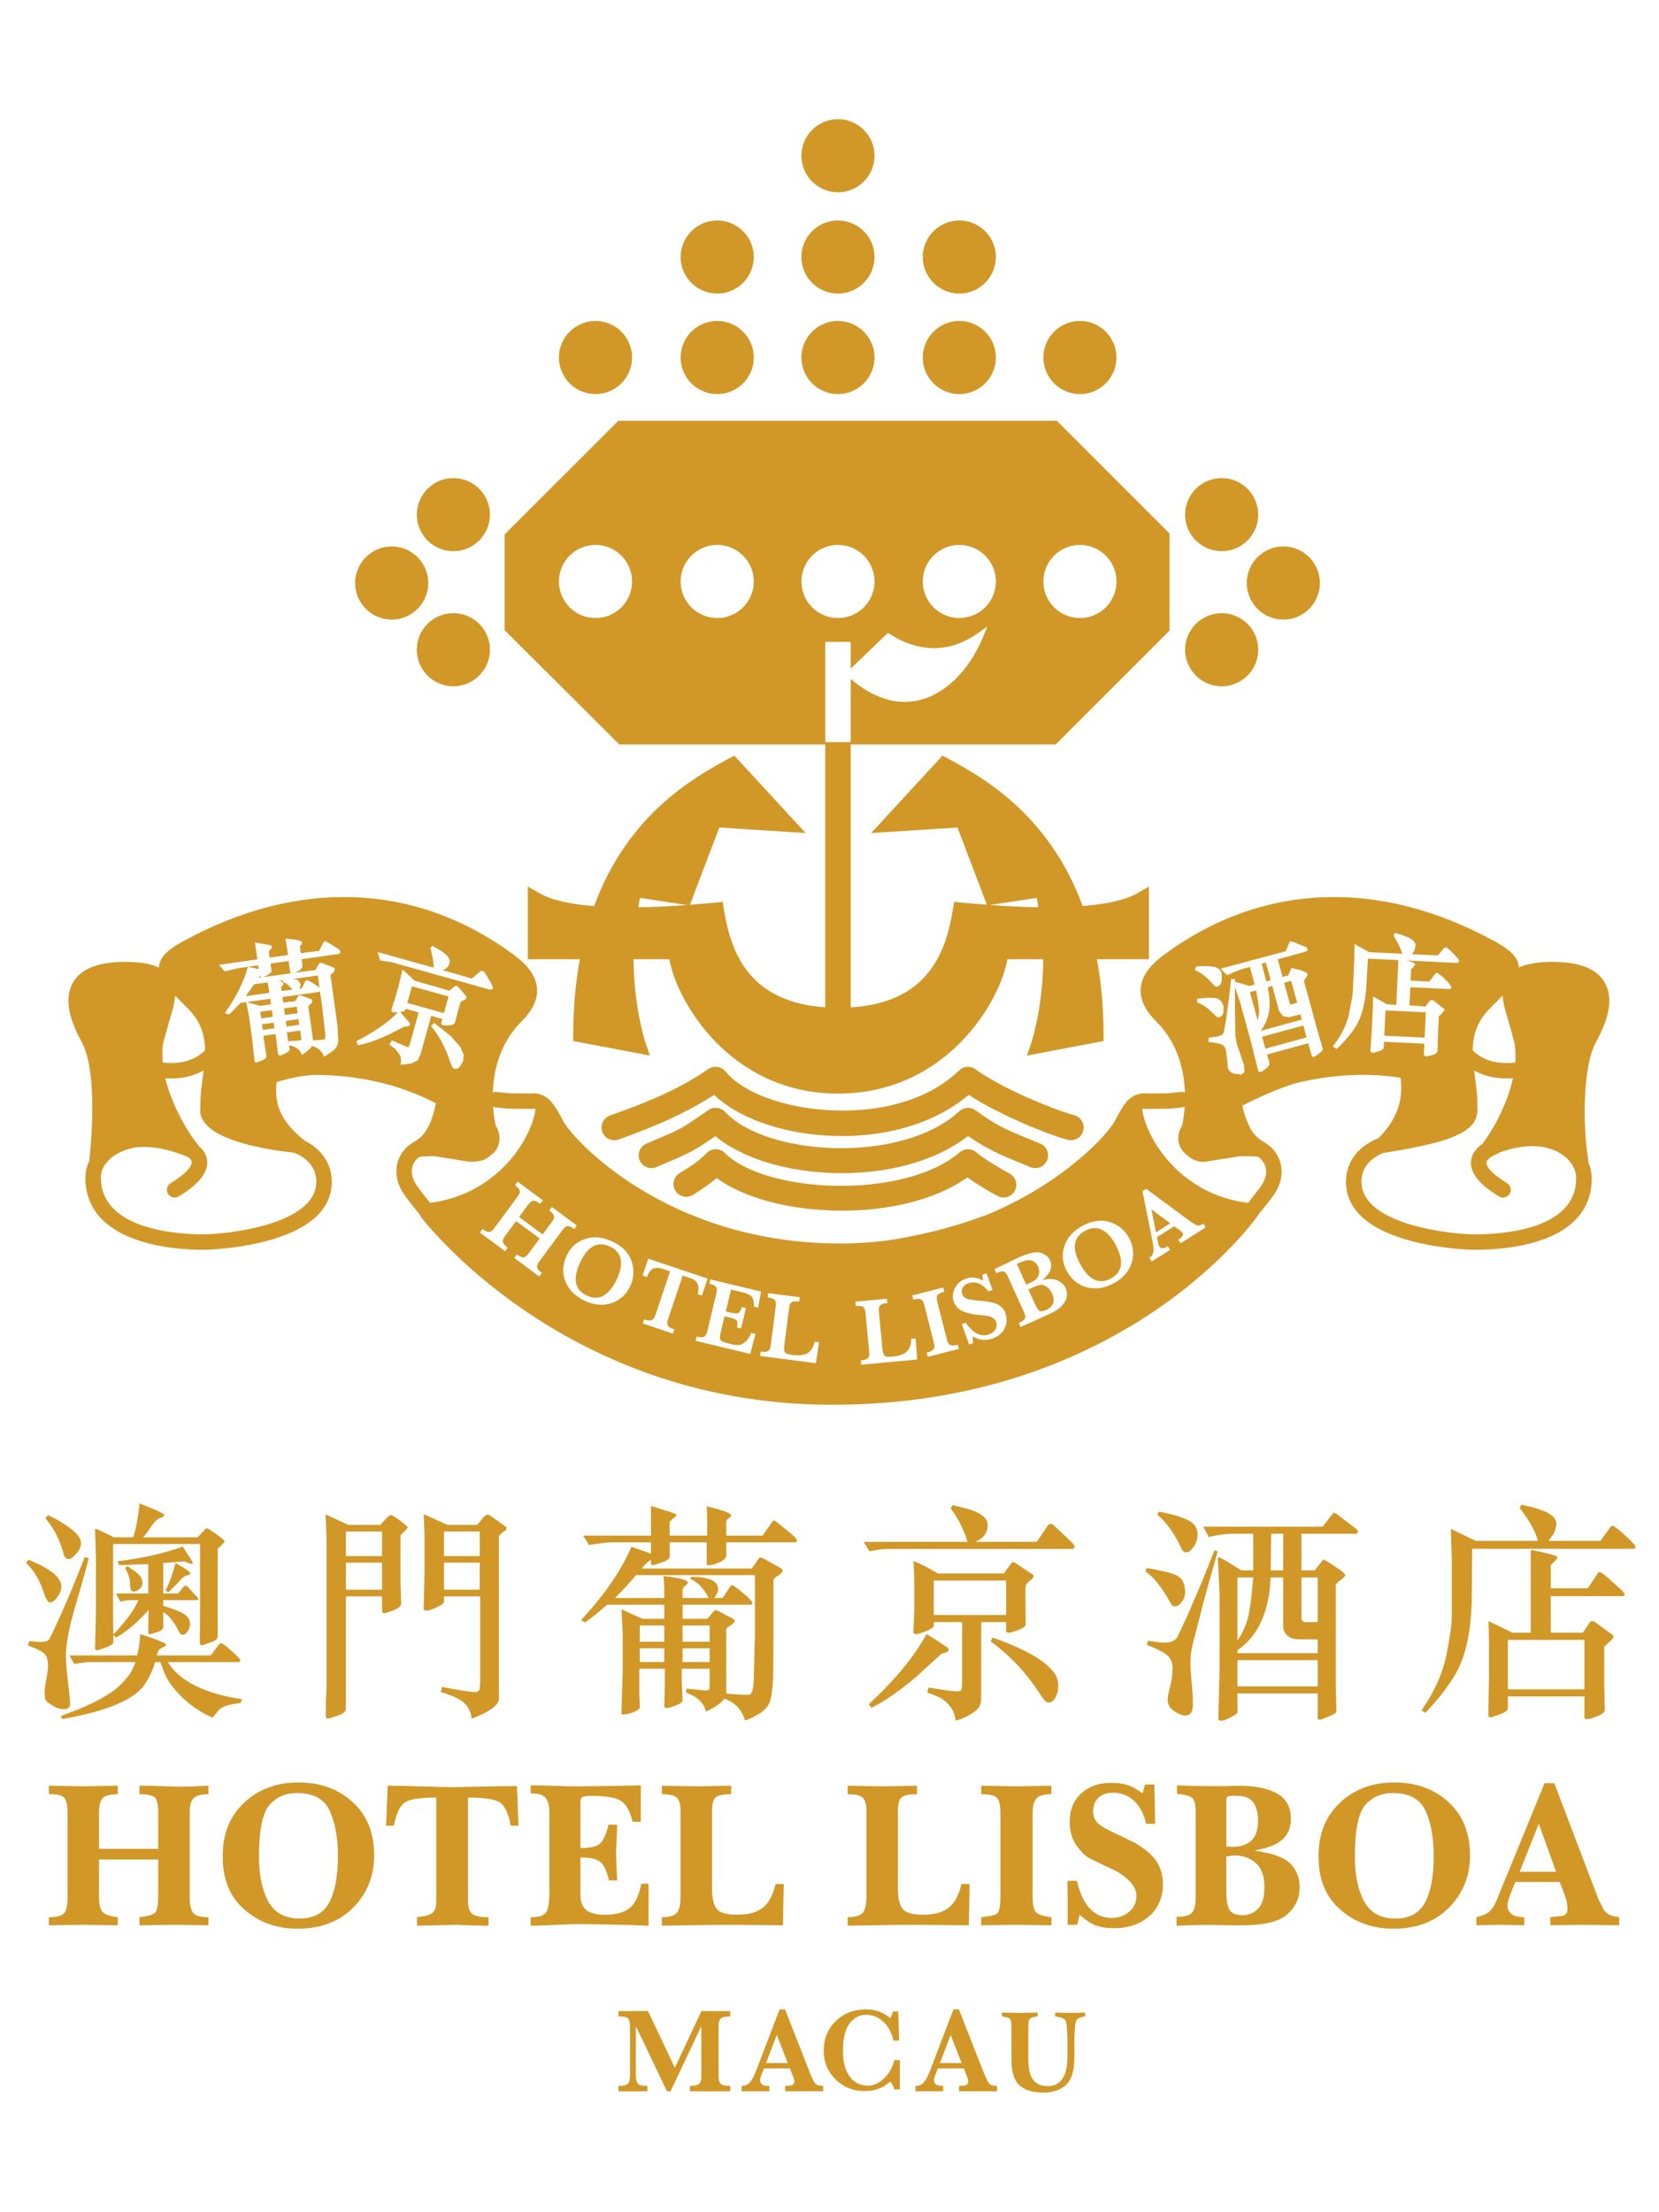 <?xml version="1.0" encoding="UTF-8"?>
<svg xmlns="http://www.w3.org/2000/svg" xmlns:xlink="http://www.w3.org/1999/xlink" width="228pt" height="304pt" viewBox="0 0 228 304" version="1.1">
<g id="surface1">
<path style=" stroke:none;fill-rule:nonzero;fill:rgb(81.961%,59.608%,15.686%);fill-opacity:1;" d="M 115.16 26.426 C 117.934 26.426 120.188 24.172 120.188 21.402 C 120.188 18.629 117.934 16.375 115.16 16.375 C 112.391 16.375 110.137 18.629 110.137 21.402 C 110.137 24.172 112.391 26.426 115.16 26.426 "/>
<path style=" stroke:none;fill-rule:nonzero;fill:rgb(81.961%,59.608%,15.686%);fill-opacity:1;" d="M 115.16 40.344 C 117.934 40.344 120.188 38.09 120.188 35.32 C 120.188 32.551 117.934 30.297 115.16 30.297 C 112.391 30.297 110.137 32.551 110.137 35.32 C 110.137 38.09 112.391 40.344 115.16 40.344 "/>
<path style=" stroke:none;fill-rule:nonzero;fill:rgb(81.961%,59.608%,15.686%);fill-opacity:1;" d="M 98.566 40.344 C 101.34 40.344 103.594 38.09 103.594 35.32 C 103.594 32.551 101.34 30.297 98.566 30.297 C 95.797 30.297 93.539 32.551 93.539 35.32 C 93.539 38.09 95.797 40.344 98.566 40.344 "/>
<path style=" stroke:none;fill-rule:nonzero;fill:rgb(81.961%,59.608%,15.686%);fill-opacity:1;" d="M 131.844 40.344 C 134.613 40.344 136.867 38.09 136.867 35.32 C 136.867 32.551 134.613 30.297 131.844 30.297 C 129.074 30.297 126.816 32.551 126.816 35.32 C 126.816 38.09 129.074 40.344 131.844 40.344 "/>
<path style=" stroke:none;fill-rule:nonzero;fill:rgb(81.961%,59.608%,15.686%);fill-opacity:1;" d="M 62.305 75.746 C 65.074 75.746 67.336 73.492 67.336 70.723 C 67.336 67.953 65.074 65.699 62.305 65.699 C 59.535 65.699 57.281 67.953 57.281 70.723 C 57.281 73.492 59.535 75.746 62.305 75.746 "/>
<path style=" stroke:none;fill-rule:nonzero;fill:rgb(81.961%,59.608%,15.686%);fill-opacity:1;" d="M 62.305 84.258 C 59.535 84.258 57.281 86.508 57.281 89.285 C 57.281 92.059 59.535 94.309 62.305 94.309 C 65.074 94.309 67.336 92.059 67.336 89.285 C 67.336 86.508 65.074 84.258 62.305 84.258 "/>
<path style=" stroke:none;fill-rule:nonzero;fill:rgb(81.961%,59.608%,15.686%);fill-opacity:1;" d="M 53.832 85.145 C 56.602 85.145 58.855 82.891 58.855 80.121 C 58.855 77.348 56.602 75.09 53.832 75.09 C 51.062 75.09 48.805 77.348 48.805 80.121 C 48.805 82.891 51.062 85.145 53.832 85.145 "/>
<path style=" stroke:none;fill-rule:nonzero;fill:rgb(81.961%,59.608%,15.686%);fill-opacity:1;" d="M 167.898 75.746 C 170.664 75.746 172.922 73.492 172.922 70.723 C 172.922 67.953 170.664 65.699 167.898 65.699 C 165.121 65.699 162.871 67.953 162.871 70.723 C 162.871 73.492 165.121 75.746 167.898 75.746 "/>
<path style=" stroke:none;fill-rule:nonzero;fill:rgb(81.961%,59.608%,15.686%);fill-opacity:1;" d="M 167.898 94.309 C 170.664 94.309 172.922 92.059 172.922 89.281 C 172.922 86.512 170.664 84.262 167.898 84.262 C 165.121 84.262 162.871 86.512 162.871 89.281 C 162.871 92.059 165.121 94.309 167.898 94.309 "/>
<path style=" stroke:none;fill-rule:nonzero;fill:rgb(81.961%,59.608%,15.686%);fill-opacity:1;" d="M 171.344 80.117 C 171.344 82.891 173.598 85.145 176.367 85.145 C 179.141 85.145 181.395 82.891 181.395 80.117 C 181.395 77.348 179.141 75.09 176.367 75.09 C 173.598 75.09 171.344 77.348 171.344 80.117 "/>
<path style=" stroke:none;fill-rule:nonzero;fill:rgb(81.961%,59.608%,15.686%);fill-opacity:1;" d="M 115.16 54.156 C 117.934 54.156 120.188 51.902 120.188 49.125 C 120.188 46.359 117.934 44.105 115.16 44.105 C 112.391 44.105 110.137 46.359 110.137 49.125 C 110.137 51.902 112.391 54.156 115.16 54.156 "/>
<path style=" stroke:none;fill-rule:nonzero;fill:rgb(81.961%,59.608%,15.686%);fill-opacity:1;" d="M 98.566 54.156 C 101.34 54.156 103.594 51.902 103.594 49.125 C 103.594 46.359 101.34 44.105 98.566 44.105 C 95.797 44.105 93.539 46.359 93.539 49.125 C 93.539 51.902 95.797 54.156 98.566 54.156 "/>
<path style=" stroke:none;fill-rule:nonzero;fill:rgb(81.961%,59.608%,15.686%);fill-opacity:1;" d="M 81.84 54.156 C 84.613 54.156 86.863 51.902 86.863 49.125 C 86.863 46.359 84.613 44.105 81.84 44.105 C 79.066 44.105 76.812 46.359 76.812 49.125 C 76.812 51.902 79.066 54.156 81.84 54.156 "/>
<path style=" stroke:none;fill-rule:nonzero;fill:rgb(81.961%,59.608%,15.686%);fill-opacity:1;" d="M 131.844 54.156 C 134.613 54.156 136.867 51.902 136.867 49.125 C 136.867 46.359 134.613 44.105 131.844 44.105 C 129.074 44.105 126.816 46.359 126.816 49.125 C 126.816 51.902 129.074 54.156 131.844 54.156 "/>
<path style=" stroke:none;fill-rule:nonzero;fill:rgb(81.961%,59.608%,15.686%);fill-opacity:1;" d="M 148.422 54.156 C 151.188 54.156 153.441 51.902 153.441 49.125 C 153.441 46.359 151.188 44.105 148.422 44.105 C 145.648 44.105 143.391 46.359 143.391 49.125 C 143.391 51.902 145.648 54.156 148.422 54.156 "/>
<path style=" stroke:none;fill-rule:nonzero;fill:rgb(81.961%,59.608%,15.686%);fill-opacity:1;" d="M 148.867 155.414 C 149.121 154.48 148.582 153.52 147.652 153.258 C 144.359 152.332 137.434 149.41 134.07 146.938 C 133.379 146.43 132.422 146.496 131.812 147.098 C 127.816 150.996 121.281 152.98 113.871 152.559 C 107.602 152.199 102.047 150.113 99.715 147.242 C 99.137 146.535 98.121 146.391 97.367 146.902 C 93.309 149.676 89.18 151.398 83.832 153.289 C 82.926 153.609 82.449 154.613 82.773 155.527 C 83.09 156.434 84.094 156.914 85.004 156.59 C 90.109 154.785 94.152 153.004 98.141 150.469 C 101.41 153.543 107.09 155.676 113.668 156.055 C 121.469 156.496 128.414 154.426 133.129 150.461 C 137.062 153.016 143.383 155.691 146.699 156.625 C 147.633 156.887 148.605 156.344 148.867 155.414 "/>
<path style=" stroke:none;fill-rule:nonzero;fill:rgb(81.961%,59.608%,15.686%);fill-opacity:1;" d="M 141.605 160.387 C 142.504 160.758 143.531 160.34 143.906 159.438 C 144.277 158.547 143.859 157.527 142.965 157.156 L 141.168 156.414 C 138.344 155.258 136.93 154.676 134.07 152.574 C 133.391 152.078 132.457 152.129 131.844 152.695 C 123.992 159.977 105.391 158.934 99.633 152.785 C 99.043 152.156 98.078 152.051 97.367 152.543 L 96.668 153.02 C 93.559 155.148 93.559 155.148 90.109 156.617 L 88.836 157.164 C 87.949 157.547 87.535 158.57 87.918 159.457 C 88.297 160.352 89.328 160.766 90.215 160.383 L 91.484 159.84 C 95.031 158.328 95.363 158.148 98.316 156.129 C 105.863 162.422 123.695 163.398 133.035 156.109 C 135.586 157.867 137.297 158.613 139.84 159.656 Z M 141.605 160.387 "/>
<path style=" stroke:none;fill-rule:nonzero;fill:rgb(81.961%,59.608%,15.686%);fill-opacity:1;" d="M 134.176 158.348 C 133.52 157.785 132.551 157.785 131.895 158.348 C 124.219 164.906 105.254 164.047 99.59 158.426 C 99.258 158.102 98.801 157.918 98.332 157.926 C 97.859 157.934 97.414 158.125 97.086 158.473 C 96.141 159.469 95.145 160.148 93.398 161.211 C 92.574 161.719 92.312 162.797 92.816 163.621 C 93.328 164.453 94.398 164.711 95.223 164.207 C 96.609 163.355 97.586 162.645 98.492 161.879 C 105.973 167.449 123.793 168.301 132.949 161.797 C 134.453 162.867 136.488 164.059 137.141 164.375 C 138.004 164.812 139.059 164.465 139.492 163.598 C 139.922 162.734 139.574 161.676 138.707 161.242 C 137.871 160.828 135.176 159.219 134.176 158.348 "/>
<path style=" stroke:none;fill-rule:nonzero;fill:rgb(81.961%,59.608%,15.686%);fill-opacity:1;" d="M 76.816 79.91 C 76.816 77.133 79.07 74.883 81.84 74.883 C 84.613 74.883 86.867 77.133 86.867 79.91 C 86.867 82.68 84.613 84.93 81.84 84.93 C 79.07 84.93 76.816 82.68 76.816 79.91 M 98.566 74.883 C 101.34 74.883 103.594 77.133 103.594 79.91 C 103.594 82.68 101.34 84.93 98.566 84.93 C 95.801 84.93 93.539 82.68 93.539 79.91 C 93.539 77.133 95.801 74.883 98.566 74.883 M 115.16 74.883 C 117.934 74.883 120.188 77.133 120.188 79.91 C 120.188 82.68 117.934 84.93 115.16 84.93 C 112.391 84.93 110.141 82.68 110.141 79.91 C 110.141 77.133 112.391 74.883 115.16 74.883 M 122.32 87.148 C 124.648 88.672 129.309 90.664 134.492 86.945 L 135.699 86.082 L 135.137 87.449 C 133.223 92.133 129.891 95.418 126.227 96.242 C 123.156 96.934 119.945 95.898 116.918 93.289 L 116.918 102.285 L 116.914 102.285 L 116.914 101.977 L 113.418 101.977 L 113.418 88.211 L 116.918 88.211 L 116.918 91.875 L 122.039 86.961 Z M 131.844 74.883 C 134.613 74.883 136.867 77.133 136.867 79.91 C 136.867 82.68 134.613 84.93 131.844 84.93 C 129.074 84.93 126.816 82.68 126.816 79.91 C 126.816 77.133 129.074 74.883 131.844 74.883 M 148.422 74.883 C 151.191 74.883 153.445 77.133 153.445 79.91 C 153.445 82.68 151.191 84.93 148.422 84.93 C 145.648 84.93 143.395 82.68 143.395 79.91 C 143.395 77.133 145.648 74.883 148.422 74.883 M 142.5 123.387 C 142.59 123.828 142.625 124.246 142.699 124.676 C 140.359 124.637 138.098 124.516 136.055 124.359 C 137.281 124.176 141.238 123.578 142.5 123.387 M 87.742 124.684 C 87.82 124.25 87.859 123.832 87.945 123.387 C 89.219 123.578 93.219 124.188 94.418 124.367 C 92.383 124.52 90.086 124.648 87.742 124.684 M 113.414 102.305 L 113.414 138.422 C 102.91 137.703 100.434 130.898 99.477 124.922 L 99.32 123.934 L 98.324 124.031 C 97.316 124.125 96.121 124.234 94.824 124.336 C 95.156 123.449 98.398 114.922 98.859 113.715 C 100.188 113.801 110.723 114.477 110.723 114.477 L 100.918 103.832 L 100.188 104.227 C 95.52 106.754 86.316 111.805 81.648 124.516 C 78.277 124.25 75.715 123.66 74.141 122.746 L 72.539 121.824 L 72.539 131.82 L 79.691 131.82 C 79.129 134.926 78.777 138.34 78.777 142.176 L 78.777 143.059 L 89.324 145.055 L 88.723 143.324 C 88.703 143.254 87.105 138.52 87.074 131.82 L 92.004 131.82 C 92.855 137.207 100.102 150.281 115.16 150.281 C 130.344 150.281 137.59 137.207 138.441 131.82 L 143.375 131.82 C 143.336 138.52 141.746 143.254 141.727 143.324 L 141.129 145.055 L 151.664 143.059 L 151.664 142.176 C 151.664 138.34 151.32 134.926 150.754 131.82 L 157.902 131.82 L 157.902 121.824 L 156.305 122.746 C 154.754 123.652 152.203 124.234 148.793 124.508 C 144.129 111.801 134.926 106.754 130.262 104.227 L 129.531 103.832 L 128.973 104.441 L 119.723 114.477 C 119.723 114.477 130.254 113.801 131.59 113.715 C 132.051 114.922 135.273 123.414 135.629 124.328 C 134.34 124.23 133.121 124.125 132.125 124.031 L 131.129 123.934 L 130.969 124.918 C 130.008 130.934 127.492 137.793 116.914 138.434 L 116.914 102.305 L 145.09 102.305 L 160.734 86.656 L 160.734 73.312 L 145.246 57.824 L 84.973 57.824 L 69.352 73.441 L 69.352 86.602 L 85.117 102.305 Z M 113.414 102.305 "/>
<path style=" stroke:none;fill-rule:nonzero;fill:rgb(81.961%,59.608%,15.686%);fill-opacity:1;" d="M 158.871 169.355 L 160.844 168.113 L 158.234 166.18 Z M 83.863 171.316 C 82.184 170.516 80.824 171.207 79.766 173.402 C 78.672 175.688 78.961 177.23 80.629 178.027 C 82.285 178.828 83.664 178.086 84.758 175.812 C 85.273 174.742 85.453 173.82 85.301 173.051 C 85.145 172.281 84.664 171.703 83.863 171.316 M 151.406 168.98 C 150.699 168.648 149.945 168.699 149.16 169.117 C 147.523 169.992 147.277 171.504 148.422 173.656 C 149.621 175.887 151.031 176.562 152.664 175.691 C 154.289 174.824 154.504 173.281 153.32 171.051 C 152.758 170.004 152.117 169.312 151.406 168.98 M 143.906 176.863 C 143.613 176.668 143.352 176.562 143.102 176.562 C 142.855 176.559 142.477 176.676 141.961 176.906 L 141.324 177.195 L 142.195 179.105 C 142.43 179.637 142.637 179.973 142.816 180.113 C 142.992 180.254 143.305 180.227 143.754 180.023 C 144.789 179.559 145.062 178.781 144.578 177.711 C 144.414 177.348 144.188 177.07 143.906 176.863 M 142.418 175.762 C 142.617 175.566 142.746 175.312 142.801 174.992 C 142.855 174.672 142.801 174.328 142.637 173.969 C 142.508 173.68 142.254 173.441 141.871 173.258 C 141.484 173.074 140.859 173.18 139.98 173.574 L 139.746 173.684 L 141.031 176.539 L 141.359 176.391 C 141.859 176.164 142.211 175.957 142.418 175.762 M 195.957 139.109 C 195.684 139.094 190.688 138.859 190.41 138.844 C 190.402 139.105 190.262 142.062 190.246 142.324 C 190.52 142.34 195.516 142.582 195.793 142.594 C 195.801 142.328 195.945 139.371 195.957 139.109 M 173.457 142.473 C 173.52 142.695 173.844 143.887 173.906 144.109 C 174.172 144.039 179.312 142.633 179.574 142.559 C 179.512 142.336 179.188 141.145 179.125 140.922 C 178.859 140.992 173.727 142.398 173.457 142.473 M 202.633 169.625 C 199.555 169.625 187.109 168.336 187.109 162.387 C 187.109 160.258 188.578 159.062 190.102 158.438 L 190.156 158.43 C 192.594 158.047 194.676 157.656 196.453 157.23 C 196.973 157.113 197.453 156.984 197.891 156.859 C 198.035 156.816 198.168 156.77 198.309 156.727 C 198.633 156.629 198.934 156.523 199.219 156.414 C 201.441 155.602 202.723 154.59 202.961 153.207 C 203.047 152.891 203.078 152.574 203.059 152.273 C 203.055 152.184 203.027 152.102 203.016 152.016 C 203.016 151.887 203.039 151.766 203.039 151.641 C 203.039 150.461 202.875 149.258 202.723 148.082 C 202.676 147.758 202.633 147.434 202.594 147.105 C 204.336 148.086 206.242 148.293 207.93 148.164 C 207.074 152.078 204.863 155.781 203.699 157.215 C 203 157.707 202.465 158.32 202.254 159.086 C 201.527 161.668 204.902 163.738 206.016 164.41 C 206.512 164.723 207.168 164.559 207.473 164.059 C 207.781 163.559 207.625 162.906 207.125 162.598 C 204.824 161.191 204.16 160.16 204.293 159.664 C 204.363 159.426 204.605 159.195 204.926 158.98 C 205.379 158.727 205.82 158.512 206.246 158.328 C 207.582 157.824 209.312 157.496 210.508 157.496 C 212.352 157.496 213.766 157.996 214.797 158.727 C 214.977 158.867 215.141 158.996 215.289 159.129 C 216.148 159.934 216.621 160.93 216.621 161.91 C 216.621 168.871 206.84 169.625 202.633 169.625 M 190.203 143.16 C 190.195 143.363 190.168 143.914 190.168 143.914 C 190.156 144.234 189.715 144.398 189.383 144.496 C 189.383 144.496 188.73 144.691 188.684 144.699 L 188.414 144.586 L 188.336 144.445 L 188.539 141.371 L 188.66 138.812 L 188.707 136.953 L 188.922 137.066 C 188.922 137.066 190.656 138.008 190.656 138.023 C 190.656 138.023 191.656 138.074 191.895 138.082 C 191.906 137.816 192.164 132.441 192.188 131.934 C 189.961 131.828 188.109 131.738 187.996 131.734 C 187.961 132.418 187.777 135.629 187.777 135.629 C 187.652 137.352 187.344 138.832 186.852 140.027 C 186.359 141.234 185.324 142.594 183.785 144.07 L 183.703 144.152 L 183.172 143.801 L 183.266 143.676 C 184.305 142.324 185 140.957 185.34 139.613 L 185.895 136.715 L 186.113 132.215 L 186.148 129.73 L 186.367 129.848 L 188.164 130.844 C 188.164 130.844 192.301 131.039 192.703 131.059 C 192.547 130.422 192.172 129.637 191.516 128.547 L 191.664 128.305 L 191.723 128.211 L 191.832 128.242 C 192.82 128.5 193.523 128.766 193.918 129.027 C 194.348 129.301 194.559 129.617 194.543 129.961 L 194.426 130.48 L 194.281 130.801 C 194.281 130.801 194.152 130.969 194.031 131.125 C 194.746 131.156 197.582 131.297 197.582 131.297 C 197.594 131.344 198.422 130.312 198.422 130.312 C 198.512 130.195 198.676 130.203 198.73 130.207 C 198.809 130.207 198.93 130.211 199.723 131.023 C 200.531 131.836 200.527 131.941 200.527 132.023 C 200.516 132.211 200.395 132.328 200.215 132.32 C 200.215 132.32 196.594 132.148 193.293 131.992 C 194.477 132.316 194.496 132.426 194.488 132.555 L 194.16 133.004 L 193.934 133.191 C 193.934 133.191 193.871 134.516 193.859 134.762 C 194.254 134.781 196.422 134.891 196.422 134.891 L 197.234 133.84 C 197.27 133.785 197.355 133.691 197.547 133.699 L 198.23 134.207 L 199.07 135.039 L 199.488 135.625 L 199.395 135.855 L 199.316 135.922 C 199.316 135.922 194.098 135.672 193.82 135.66 C 193.805 135.914 193.711 137.918 193.699 138.172 C 194.082 138.188 195.883 138.281 195.887 138.332 C 195.887 138.332 196.492 137.535 196.508 137.52 L 196.789 137.418 L 197.055 137.523 L 198.375 138.59 L 198.59 138.711 L 198.062 139.379 C 198.062 139.379 197.754 139.645 197.746 139.605 C 197.746 139.625 197.609 142.445 197.609 142.445 L 197.562 144.434 C 197.547 144.637 197.344 144.805 196.895 144.973 L 196.027 145.18 L 195.758 145.074 L 195.68 144.945 C 195.68 144.945 195.742 143.664 195.75 143.422 C 195.48 143.41 190.48 143.172 190.203 143.16 M 181.246 144.797 L 180.656 145.211 C 180.344 145.293 180.27 145.082 180.27 145.082 C 180.27 145.082 179.863 143.602 179.793 143.359 C 179.527 143.434 174.398 144.84 174.125 144.91 C 174.211 145.207 174.414 145.926 174.414 145.926 L 174.457 146.332 L 174.008 146.836 L 173.359 147.289 L 173.051 147.289 L 172.934 147.23 L 171.996 143.453 L 170.453 137.801 L 169.73 135.613 L 169.715 138.441 L 169.777 142.266 L 169.984 143.484 L 170.965 146.344 L 171.031 147.227 C 170.957 147.434 170.785 147.578 170.512 147.652 L 169.57 147.543 C 169.137 147.402 168.859 147.113 168.742 146.684 L 168.664 145.664 L 168.469 144.277 C 168.379 143.953 168.219 143.727 167.984 143.586 C 167.727 143.438 167.141 143.305 166.23 143.199 L 166.098 143.184 L 166.109 142.734 L 166.098 142.605 L 166.801 142.508 L 167.461 142.395 C 167.91 142.273 168.16 142.062 168.207 141.766 L 168.512 140.043 L 168.891 137.262 L 169.184 134.68 L 169.203 134.543 L 169.742 134.566 L 169.738 135.008 L 169.801 134.988 C 169.871 134.969 169.977 134.941 171.711 135.496 C 171.711 135.496 172.238 135.348 172.438 135.297 C 172.371 135.051 171.84 133.117 171.773 132.875 C 171.453 132.961 170.453 133.234 170.453 133.234 L 168.625 134.012 L 167.754 133.109 L 167.996 133.047 L 176.699 130.719 L 177.168 129.594 L 177.262 129.371 L 177.684 129.422 L 179.422 130.125 C 179.559 130.172 179.645 130.266 179.684 130.391 L 179.746 130.559 L 179.422 130.777 C 179.422 130.777 175.863 131.754 175.598 131.82 C 175.664 132.066 176.199 134.012 176.262 134.25 C 176.473 134.195 177.008 134.051 177.023 134.09 L 177.418 133.188 L 177.465 133.004 L 178.656 133.309 C 179.562 133.605 179.66 133.715 179.684 133.824 C 179.73 133.969 179.648 134.152 179.414 134.438 L 179.199 134.797 L 181.176 142.027 C 181.176 142.027 181.797 144.094 181.805 144.137 C 181.812 144.301 181.648 144.496 181.246 144.797 M 172.922 158.965 C 173.359 159.27 173.816 159.797 173.965 160.531 C 174.133 161.375 173.844 162.312 173.125 163.246 L 172.844 163.609 C 172.461 164.133 172.012 164.691 171.527 165.297 C 162.586 164.242 157.605 156.887 156.965 152.41 C 157.16 152.355 157.363 152.352 157.629 152.387 L 160.766 152.352 L 162.52 152.172 C 162.621 152.164 162.723 152.117 162.812 152.078 C 162.723 153.328 162.551 154.285 162.453 154.711 L 162.457 154.711 C 161.668 155.949 161.945 157.027 162.148 157.512 C 162.41 158.098 162.852 158.551 163.352 158.914 C 163.719 159.227 164.141 159.461 164.617 159.562 C 164.957 159.656 165.297 159.691 165.594 159.656 L 170.211 158.914 C 171 158.871 171.883 158.875 172.922 158.965 M 162.246 170.848 L 161.922 170.34 L 162.043 170.266 C 162.527 169.961 162.691 169.688 162.539 169.445 C 162.473 169.34 162.383 169.246 162.266 169.164 L 161.379 168.516 L 159.008 170.004 L 159.164 170.812 C 159.199 171.012 159.254 171.168 159.316 171.27 C 159.535 171.609 159.891 171.621 160.391 171.309 L 160.484 171.246 L 160.805 171.758 L 158.277 173.352 L 157.957 172.84 L 158.031 172.793 C 158.289 172.629 158.449 172.383 158.504 172.055 C 158.562 171.723 158.523 171.223 158.391 170.555 L 157.012 163.68 L 157.516 163.363 L 163.359 167.672 C 163.844 168.031 164.207 168.266 164.457 168.363 C 164.703 168.461 164.988 168.41 165.316 168.203 L 165.387 168.16 L 165.703 168.668 Z M 168.164 138.348 L 168.113 139.23 C 167.988 139.535 167.812 139.719 167.594 139.777 C 167.445 139.82 167.305 139.797 167.172 139.695 C 166.148 138.637 165.301 138.004 164.66 137.816 L 164.555 137.785 L 164.527 137.246 L 164.668 137.23 C 165.98 137.09 166.82 137.086 167.242 137.207 C 167.688 137.344 167.996 137.727 168.164 138.348 M 164.246 133.168 C 164.246 133.168 164.32 132.918 164.449 132.816 C 165.445 132.73 166.234 132.738 166.797 132.848 C 167.398 132.969 167.777 133.289 167.922 133.812 L 167.887 134.887 C 167.754 135.273 167.578 135.496 167.34 135.559 C 167.195 135.598 166.977 135.598 166.777 135.344 C 165.984 134.398 165.16 133.727 164.328 133.344 L 164.207 133.289 Z M 204.773 138.566 L 205.145 138.188 C 205.648 137.688 206.094 137.242 206.5 136.816 C 206.582 137.957 206.961 139.191 207.355 140.473 L 208.121 143.242 C 208.305 144.137 208.309 145.07 208.25 146.012 C 206.375 146.223 204.082 146.02 202.402 144.34 C 202.426 142.324 202.941 140.398 204.773 138.566 M 155.504 173.605 C 155.105 174.773 154.293 175.688 153.059 176.352 C 151.773 177.043 150.535 177.219 149.344 176.898 C 148.145 176.574 147.23 175.812 146.582 174.609 C 146.004 173.527 145.902 172.398 146.281 171.234 C 146.66 170.07 147.5 169.133 148.812 168.434 C 150.148 167.719 151.398 167.559 152.566 167.945 C 153.73 168.336 154.602 169.062 155.172 170.125 C 155.789 171.277 155.898 172.441 155.504 173.605 M 146.312 178.949 C 145.93 179.574 145.234 180.117 144.23 180.566 L 140.262 182.359 L 140.02 181.809 L 140.074 181.781 C 140.488 181.594 140.742 181.402 140.84 181.203 C 140.941 181 140.91 180.723 140.75 180.359 L 138.496 175.367 C 138.332 175.008 138.145 174.793 137.93 174.734 C 137.711 174.672 137.402 174.738 136.98 174.926 L 136.926 174.949 L 136.68 174.402 L 139.98 172.809 C 141.391 172.176 142.41 171.961 143.039 172.16 C 143.664 172.363 144.09 172.707 144.305 173.184 C 144.707 174.074 144.363 174.977 143.281 175.879 L 143.293 175.902 C 144.07 175.688 144.73 175.703 145.285 175.938 C 145.836 176.172 146.215 176.516 146.426 176.98 C 146.734 177.66 146.695 178.316 146.312 178.949 M 138.082 182.508 C 137.758 183.176 137.203 183.652 136.41 183.938 C 135.488 184.27 134.586 184.172 133.703 183.641 C 133.672 183.953 133.68 184.258 133.742 184.562 L 133.188 184.762 L 132.176 181.961 L 132.734 181.762 C 133.738 183.238 134.809 183.773 135.953 183.363 C 136.359 183.215 136.648 182.984 136.828 182.664 C 136.996 182.344 137.02 182.004 136.891 181.645 C 136.711 181.141 136.156 180.848 135.227 180.762 L 134.395 180.684 C 133.484 180.586 132.75 180.402 132.207 180.133 C 131.664 179.859 131.285 179.438 131.078 178.867 C 130.859 178.254 130.91 177.633 131.238 177.012 C 131.562 176.387 132.059 175.957 132.727 175.719 C 133.512 175.434 134.289 175.52 135.062 175.973 C 135.078 175.812 135.062 175.551 135.016 175.184 L 135.582 174.977 L 136.406 177.258 L 135.832 177.465 C 134.992 176.367 134.055 176.004 133.035 176.371 C 132.695 176.492 132.453 176.688 132.297 176.961 C 132.148 177.234 132.121 177.512 132.227 177.801 C 132.344 178.133 132.57 178.359 132.895 178.473 C 133.215 178.594 133.797 178.684 134.641 178.75 C 136.008 178.859 136.906 179.066 137.336 179.383 C 137.766 179.699 138.039 180.02 138.148 180.34 C 138.43 181.109 138.406 181.832 138.082 182.508 M 127.512 186.453 L 127.367 185.871 L 127.449 185.848 C 127.891 185.734 128.176 185.59 128.305 185.406 C 128.438 185.227 128.453 184.949 128.359 184.566 L 127.016 179.277 C 126.918 178.898 126.77 178.656 126.57 178.559 C 126.371 178.457 126.051 178.465 125.605 178.578 L 125.52 178.602 L 125.367 178.02 L 129.633 176.934 L 129.781 177.516 L 129.695 177.539 C 129.254 177.652 128.965 177.801 128.836 177.977 C 128.711 178.156 128.699 178.438 128.797 178.824 L 130.141 184.113 C 130.238 184.496 130.383 184.738 130.582 184.832 C 130.785 184.926 131.105 184.918 131.543 184.809 L 131.629 184.781 L 131.777 185.367 Z M 118.359 187.543 L 118.305 186.945 L 118.375 186.938 C 118.824 186.891 119.125 186.793 119.285 186.633 C 119.438 186.473 119.5 186.203 119.461 185.809 L 118.945 180.383 C 118.91 179.984 118.805 179.723 118.621 179.598 C 118.438 179.469 118.125 179.43 117.672 179.469 L 117.602 179.48 L 117.543 178.879 L 121.887 178.469 L 121.945 179.07 L 121.867 179.074 C 121.418 179.117 121.113 179.219 120.961 179.375 C 120.809 179.535 120.75 179.812 120.781 180.211 L 121.254 185.184 C 121.309 185.758 121.406 186.121 121.539 186.273 C 121.68 186.43 122.016 186.484 122.547 186.438 C 123.562 186.34 124.262 186.098 124.648 185.715 C 125.031 185.332 125.227 184.75 125.246 183.977 L 125.836 183.922 L 126.055 186.82 Z M 112.129 187.324 L 104.465 186.332 L 104.543 185.734 L 104.617 185.742 C 105.059 185.801 105.375 185.77 105.566 185.652 C 105.754 185.531 105.871 185.273 105.922 184.887 L 106.621 179.48 C 106.676 179.082 106.629 178.805 106.473 178.641 C 106.328 178.48 106.031 178.367 105.578 178.309 L 105.504 178.301 L 105.582 177.703 L 109.906 178.262 L 109.832 178.859 L 109.758 178.852 C 109.309 178.789 108.988 178.824 108.805 178.941 C 108.621 179.062 108.5 179.324 108.453 179.715 L 107.809 184.676 C 107.734 185.242 107.746 185.617 107.848 185.797 C 107.949 185.98 108.266 186.109 108.797 186.18 C 109.805 186.309 110.543 186.227 111 185.941 C 111.457 185.648 111.781 185.129 111.973 184.375 L 112.562 184.453 Z M 100.59 180.414 C 101.031 180.52 101.332 180.523 101.496 180.426 C 101.66 180.328 101.805 180.062 101.938 179.621 L 102.516 179.758 L 101.844 182.551 L 101.285 182.414 C 101.359 182.055 101.371 181.773 101.312 181.578 C 101.254 181.379 100.961 181.219 100.441 181.094 L 99.578 180.887 L 99 183.309 C 98.906 183.711 98.922 184 99.051 184.164 C 99.188 184.328 99.484 184.469 99.965 184.586 L 100.656 184.75 C 101.074 184.852 101.43 184.871 101.707 184.801 C 101.984 184.734 102.27 184.562 102.547 184.285 C 102.832 184.008 103.055 183.633 103.234 183.16 L 103.836 183.301 L 103.102 186.051 L 95.598 184.254 L 95.738 183.664 L 95.801 183.68 C 96.246 183.789 96.57 183.797 96.766 183.695 C 96.965 183.598 97.109 183.359 97.199 182.977 L 98.469 177.684 C 98.559 177.305 98.535 177.027 98.402 176.84 C 98.27 176.664 97.98 176.516 97.543 176.414 L 97.48 176.398 L 97.621 175.812 L 104.594 177.484 L 104.191 179.695 L 103.629 179.559 C 103.617 178.859 103.504 178.395 103.293 178.16 C 103.082 177.93 102.66 177.734 102.031 177.586 L 100.465 177.211 L 99.746 180.211 Z M 94.875 175.645 L 93.828 175.289 L 91.801 181.324 C 91.672 181.703 91.668 181.98 91.785 182.168 C 91.902 182.352 92.18 182.523 92.609 182.664 L 92.668 182.688 L 92.477 183.258 L 88.344 181.871 L 88.531 181.297 L 88.609 181.324 C 89.031 181.469 89.352 181.5 89.562 181.414 C 89.773 181.336 89.941 181.109 90.066 180.738 L 92.09 174.707 L 91.207 174.406 C 90.578 174.195 90.094 174.168 89.758 174.328 C 89.422 174.488 89.137 174.879 88.902 175.488 L 88.305 175.289 L 89.09 172.965 L 97.246 175.703 L 96.465 178.031 L 95.895 177.84 C 96.035 177.238 96.035 176.762 95.875 176.418 C 95.719 176.074 95.387 175.812 94.875 175.645 M 86.605 176.762 C 86.035 177.941 85.168 178.715 83.992 179.086 C 82.812 179.457 81.594 179.34 80.328 178.734 C 79.016 178.109 78.137 177.215 77.688 176.062 C 77.246 174.91 77.316 173.719 77.906 172.484 C 78.441 171.375 79.289 170.625 80.453 170.246 C 81.617 169.863 82.867 169.988 84.203 170.633 C 85.57 171.289 86.445 172.199 86.82 173.375 C 87.195 174.543 87.125 175.672 86.605 176.762 M 74.426 174.883 L 74.465 174.914 L 74.105 175.402 L 70.672 172.863 L 71.031 172.379 L 71.055 172.395 C 71.418 172.664 71.711 172.793 71.93 172.781 C 72.152 172.77 72.379 172.602 72.617 172.289 L 74.164 170.191 L 70.93 167.797 L 69.379 169.891 C 69.145 170.207 69.055 170.473 69.113 170.695 C 69.168 170.91 69.379 171.152 69.746 171.43 L 69.777 171.449 L 69.418 171.938 L 65.961 169.383 L 66.32 168.895 L 66.34 168.914 C 66.703 169.18 66.996 169.309 67.219 169.297 C 67.441 169.289 67.672 169.121 67.91 168.805 L 71.148 164.414 C 71.391 164.094 71.48 163.828 71.434 163.609 C 71.379 163.398 71.168 163.152 70.797 162.879 L 70.777 162.867 L 71.133 162.379 L 74.594 164.938 L 74.234 165.422 L 74.207 165.398 C 73.828 165.125 73.531 164.992 73.309 165.004 C 73.09 165.016 72.859 165.188 72.617 165.508 L 71.34 167.238 L 74.578 169.633 L 75.855 167.902 C 76.098 167.578 76.191 167.309 76.137 167.094 C 76.086 166.879 75.875 166.633 75.512 166.367 L 75.488 166.352 L 75.848 165.863 L 79.277 168.402 L 78.918 168.887 L 78.883 168.855 C 78.527 168.594 78.238 168.473 78.016 168.492 C 77.797 168.512 77.566 168.676 77.336 168.988 L 74.094 173.375 C 73.867 173.684 73.773 173.949 73.824 174.168 C 73.875 174.387 74.07 174.629 74.426 174.883 M 59.102 165.285 C 58.613 164.691 58.18 164.129 57.789 163.609 L 57.5 163.227 C 56.77 162.277 56.473 161.332 56.641 160.488 C 56.785 159.777 57.23 159.266 57.648 158.965 C 58.438 158.895 59.141 158.875 59.777 158.887 L 64 159.57 C 64.574 159.695 65.129 159.664 65.664 159.582 C 65.922 159.551 66.164 159.496 66.398 159.406 C 66.488 159.371 66.57 159.332 66.656 159.301 C 66.824 159.215 66.977 159.121 67.125 159.008 C 67.605 158.688 68.043 158.301 68.316 157.777 C 68.836 156.766 68.742 155.648 68.117 154.676 C 68.016 154.238 67.848 153.309 67.762 152.078 C 67.855 152.117 67.949 152.164 68.059 152.172 L 69.812 152.352 L 72.945 152.387 C 73.211 152.355 73.418 152.355 73.602 152.406 C 72.973 156.879 68.008 164.211 59.102 165.285 M 59.336 141.102 L 59.25 140.996 L 59.574 140.668 L 59.66 140.566 L 61.891 142.324 L 63.234 143.828 L 63.727 144.934 L 63.672 145.742 L 63.207 146.574 C 62.961 146.836 62.715 146.93 62.477 146.863 L 62.207 146.734 L 61.805 145.75 C 61.262 144.055 60.43 142.488 59.336 141.102 M 57.441 145.68 L 56.547 146.133 L 55.039 146.328 L 55.078 146.129 C 55.16 145.707 55.109 145.305 54.93 144.949 L 54.32 144.141 L 53.512 143.531 L 53.781 143.082 L 53.855 142.973 L 55.938 143.867 C 55.938 143.867 56.148 143.902 56.156 143.922 L 56.391 143.254 C 56.391 143.254 57.473 139.387 57.543 139.121 C 57.316 139.055 55.98 138.688 55.754 138.621 C 55.738 138.672 55.723 138.723 55.723 138.723 C 55.672 138.91 55.43 139.016 54.984 139.078 L 56.297 140.547 L 56.336 140.734 L 56.316 140.809 C 56.285 140.926 56.18 141.066 55.855 141.059 L 55.605 141.066 C 55.559 141.09 53.234 142.262 53.234 142.262 C 51.754 142.941 50.438 143.395 49.316 143.613 L 49.195 143.641 L 48.969 143.082 L 49.09 143.02 C 51.508 141.773 53.395 140.453 54.707 139.098 L 54.062 139.109 C 53.812 139.035 53.766 138.855 53.809 138.695 L 54.348 137.027 L 54.82 135.332 L 55.266 133.473 L 55.312 133.207 L 55.5 133.379 L 57 134.781 C 57 134.781 61.719 136.094 61.723 136.156 L 62.523 135.535 L 62.676 135.434 L 62.766 135.492 L 62.996 135.648 L 64.051 136.871 L 64.113 137.086 L 64.094 137.164 C 64.066 137.258 63.977 137.352 63.613 137.496 C 63.414 137.582 63.293 137.695 63.25 137.848 L 62.957 138.895 L 62.523 140.523 C 62.445 140.809 62.031 140.879 61.719 140.902 L 60.91 140.91 C 60.711 140.852 60.645 140.723 60.645 140.598 C 60.645 140.566 60.648 140.535 60.656 140.5 C 60.656 140.5 60.742 140.195 60.789 140.023 C 60.57 139.961 59.484 139.664 59.262 139.598 C 59.062 140.309 57.801 144.852 57.801 144.852 Z M 46.527 131.094 C 46.527 131.094 41.73 131.773 41.453 131.812 C 41.492 132.094 41.574 132.699 41.574 132.699 C 41.555 133 41.355 133.246 40.98 133.453 C 40.98 133.453 40.648 133.594 40.438 133.688 C 42.027 133.469 43.363 133.297 43.363 133.297 L 43.793 132.488 L 43.938 132.305 L 44.293 132.352 L 45.734 132.91 C 45.934 132.988 45.992 133.117 46.004 133.211 C 46.031 133.375 45.918 133.547 45.66 133.762 C 45.418 133.961 45.422 134.043 45.422 134.043 L 45.875 137.281 L 46.398 141.102 L 46.488 143.023 C 46.453 143.574 46.211 144.039 45.758 144.41 L 44.562 145.207 L 44.488 145.055 C 44.125 144.312 43.582 143.891 42.855 143.746 C 42.637 144.105 42.254 144.469 41.629 144.863 L 41.469 144.965 L 41.41 144.785 C 41.223 144.234 40.684 143.848 39.793 143.652 C 39.793 143.652 39.758 143.645 39.723 143.637 C 39.773 143.891 39.812 144.109 39.812 144.109 C 39.816 144.125 39.816 144.141 39.816 144.141 C 39.816 144.395 39.535 144.586 39.289 144.723 L 38.582 145.035 C 38.262 145.082 38.215 144.859 38.207 144.809 L 38.016 143.215 C 38.016 143.215 37.891 142.324 37.859 142.094 C 37.625 142.129 36.43 142.297 36.199 142.332 C 36.246 142.684 36.43 143.945 36.43 143.945 L 36.613 145.055 C 36.719 145.289 36.438 145.504 36.18 145.66 L 35.27 146.004 L 35.012 145.957 L 34.617 142.477 L 34.238 139.77 C 34.238 139.77 33.852 137.758 33.84 137.703 C 33.387 137.766 33.07 137.801 33.07 137.801 C 33.07 137.801 31.582 139.371 31.465 139.41 L 30.91 139.211 L 31.02 139.051 C 32.516 136.898 33.527 134.863 34.027 132.996 L 34.066 132.863 C 34.066 132.863 35.242 133.102 35.555 133.164 C 35.527 132.977 35.504 132.801 35.484 132.656 C 35.215 132.691 32.734 133.047 32.734 133.047 C 32.734 133.047 30.984 133.5 30.824 133.453 L 30.094 132.582 C 30.094 132.582 35.09 131.875 35.367 131.836 C 35.328 131.574 35.039 129.523 35.039 129.523 L 37.141 129.883 L 37.348 130.02 L 37.363 130.129 C 37.375 130.207 37.344 130.289 37.113 130.539 L 36.941 130.742 C 36.941 130.742 37.031 131.383 37.059 131.594 C 37.309 131.559 39.332 131.273 39.582 131.234 C 39.543 130.961 39.461 130.387 39.461 130.387 L 39.258 129.172 L 39.223 128.98 L 39.414 128.996 C 41.301 129.16 41.484 129.367 41.512 129.559 L 41.516 129.598 C 41.516 129.766 41.355 129.887 41.297 129.93 C 41.227 129.988 41.207 130.035 41.207 130.035 C 41.207 130.035 41.305 130.773 41.34 130.988 C 41.746 130.934 43.824 130.645 43.828 130.695 L 44.449 129.496 L 44.598 129.359 L 44.676 129.352 C 44.742 129.336 44.789 129.336 45.754 129.926 C 46.742 130.531 46.754 130.641 46.77 130.73 C 46.77 130.73 46.777 130.781 46.777 130.801 C 46.777 130.988 46.652 131.078 46.527 131.094 M 40.391 158.398 C 41.941 159.008 43.469 160.219 43.469 162.387 C 43.469 168.336 31.023 169.625 27.938 169.625 C 24.637 169.625 13.863 169.059 13.863 161.832 C 13.863 161.254 14.027 160.699 14.32 160.203 C 14.543 159.871 14.793 159.578 15.055 159.32 C 15.871 158.547 17.062 157.98 18.504 157.691 C 21.688 157.25 25.176 158.707 25.898 159.027 C 26.102 159.203 26.273 159.379 26.332 159.57 C 26.488 160.086 25.809 161.148 23.445 162.598 C 22.945 162.906 22.793 163.559 23.094 164.059 C 23.398 164.559 24.055 164.723 24.555 164.41 C 25.699 163.715 29.168 161.59 28.367 158.953 C 28.188 158.371 27.781 157.891 27.297 157.473 L 27.316 157.449 C 25.945 155.832 23.652 152.039 22.715 148.172 C 24.391 148.289 26.27 148.07 27.984 147.098 C 27.941 147.43 27.902 147.758 27.855 148.086 C 27.688 149.344 27.516 150.629 27.543 151.883 C 27.531 151.977 27.543 152.078 27.531 152.176 L 27.516 152.273 C 27.508 152.41 27.516 152.547 27.523 152.688 C 27.531 152.766 27.508 152.824 27.516 152.902 C 27.594 153.5 27.891 154.027 28.32 154.5 C 28.41 154.605 28.508 154.711 28.613 154.812 C 28.66 154.852 28.707 154.895 28.75 154.938 C 29.293 155.418 30.047 155.879 31.07 156.301 C 34.102 157.602 38.262 158.176 40.391 158.398 M 22.453 143.242 L 23.219 140.473 C 23.613 139.191 23.992 137.957 24.07 136.82 C 24.484 137.242 24.926 137.695 25.426 138.191 L 25.805 138.566 C 27.633 140.398 28.156 142.324 28.184 144.328 C 26.504 146.012 24.227 146.219 22.363 146.016 C 22.281 145.059 22.273 144.125 22.453 143.242 M 59.137 130.254 L 59.355 130.051 L 59.441 129.988 L 60.141 130.383 C 61.258 131 61.805 131.574 61.805 132.145 C 61.805 132.227 61.797 132.305 61.77 132.387 C 61.637 132.875 61.289 133.152 60.836 133.32 C 61.891 133.613 64.809 134.438 64.809 134.492 L 66.043 133.453 L 66.348 133.438 L 66.48 133.461 L 66.957 134.199 C 66.957 134.199 67.535 135.164 67.535 135.168 L 67.754 135.766 C 67.73 135.844 67.668 135.953 67.41 136.016 L 53.742 132.207 L 52.242 131.992 L 51.906 130.832 C 51.906 130.832 59.188 132.863 59.609 132.977 C 59.566 132.082 59.418 131.207 59.137 130.254 M 220.535 135.008 C 219.48 133.184 217.188 132.234 213.719 132.18 C 211.5 132.145 209.898 132.422 208.734 132.961 C 208.73 132.875 208.723 132.793 208.719 132.703 C 208.504 131.227 206.988 130.207 205.379 129.332 C 189.547 120.672 173.465 121.305 160.098 131.109 C 157.953 132.676 156.902 134.176 156.773 135.816 C 156.66 137.336 157.359 138.824 158.914 140.375 C 161.922 143.387 162.75 147.18 162.844 150.145 C 162.691 150.078 162.527 150.035 162.34 150.055 L 160.516 150.238 L 157.863 150.266 C 156.492 150.117 155.633 150.547 154.938 151.289 L 154.875 151.273 C 154.848 151.344 154.809 151.406 154.773 151.473 C 154.289 152.055 153.883 152.793 153.445 153.609 L 153.16 154.133 C 152.238 155.828 146.387 162.383 136.023 166.773 C 130.457 168.953 125.082 170.004 121.664 170.512 C 119.73 170.727 117.73 170.879 115.629 170.887 C 115.375 170.887 115.109 170.879 114.844 170.875 C 91.652 170.641 78.863 156.723 77.457 154.141 L 77.223 153.707 C 76.75 152.832 76.312 152.055 75.789 151.441 C 75.758 151.379 75.715 151.324 75.684 151.266 L 75.637 151.273 C 74.938 150.539 74.062 150.117 72.711 150.266 L 70.059 150.238 L 68.234 150.055 C 68.051 150.035 67.887 150.078 67.73 150.145 C 67.828 147.18 68.656 143.387 71.66 140.375 C 73.219 138.824 73.918 137.336 73.801 135.816 C 73.68 134.176 72.617 132.676 70.477 131.109 C 57.117 121.305 41.027 120.672 25.195 129.332 C 23.59 130.207 22.074 131.227 21.859 132.703 C 21.848 132.793 21.859 132.879 21.859 132.969 C 20.688 132.422 19.086 132.145 16.859 132.18 C 13.391 132.234 11.094 133.184 10.039 135.008 C 8.906 136.961 9.293 139.691 11.191 143.113 C 13.324 146.969 12.664 155.789 12.266 159.535 C 11.934 160.238 11.734 161.008 11.734 161.832 C 11.734 171.035 24.141 171.75 27.938 171.75 C 28.117 171.75 45.598 171.496 45.598 162.387 C 45.598 160.953 45.129 159.758 44.391 158.785 L 44.406 158.785 L 44.379 158.766 C 43.73 157.918 42.875 157.262 41.914 156.77 L 41.66 156.566 C 38.168 153.742 37.766 151.289 38.008 148.715 C 39.586 148.211 41.156 147.887 42.711 147.738 C 43.031 147.734 43.328 147.707 43.66 147.711 C 50.602 147.812 55.738 149.535 59.395 151.348 C 59.574 151.434 59.73 151.523 59.906 151.613 C 59.105 155.59 57.781 156.414 56.789 156.984 L 56.785 156.984 L 56.766 156.996 C 55.641 157.645 54.812 158.793 54.559 160.066 C 54.355 161.086 54.402 162.695 55.816 164.523 L 56.086 164.883 C 56.566 165.52 57.133 166.23 57.754 166.98 L 57.711 167.055 C 57.902 167.32 77.078 192.809 113.848 193.039 C 154.543 193.289 172.703 167.289 172.887 167.027 L 172.871 167 C 173.492 166.25 174.062 165.531 174.543 164.895 L 174.812 164.539 C 176.207 162.727 176.25 161.133 176.051 160.117 C 175.793 158.82 174.949 157.652 173.809 156.996 L 173.797 156.984 L 173.789 156.984 C 173.176 156.637 172.445 156.18 171.777 154.98 C 171.5 154.371 171.234 153.715 171.008 153.02 C 170.91 152.688 170.816 152.328 170.738 151.938 C 173.301 150.621 175.695 149.605 177.898 148.898 C 180.508 148.238 183.465 147.762 186.91 147.711 C 188.969 147.68 190.832 147.84 192.492 148.117 C 192.766 150.527 192.492 153.344 189.457 156.395 C 187.027 157.344 184.98 159.348 184.98 162.387 C 184.98 171.496 202.457 171.75 202.633 171.75 C 207.484 171.75 218.754 170.789 218.754 161.91 C 218.754 161.145 218.582 160.363 218.246 159.629 L 218.309 159.598 C 217.512 154.941 217.438 146.625 219.383 143.113 C 221.281 139.691 221.672 136.961 220.535 135.008 M 177.438 138.023 C 177.438 138.023 178.062 137.852 178.273 137.797 C 178.207 137.547 177.52 135.039 177.449 134.789 C 177.25 134.836 176.676 134.996 176.48 135.051 C 176.586 135.441 177.262 137.902 177.262 137.902 C 177.344 138.051 177.402 138.035 177.402 138.035 M 178.707 139.387 C 178.363 139.473 177.168 139.777 177.168 139.777 L 176.34 139.652 L 175.793 138.941 C 175.793 138.941 174.926 135.758 174.852 135.496 C 174.684 135.543 174.367 135.629 174.223 135.668 C 174.387 136.445 174.488 137.184 174.488 137.863 C 174.488 139.387 174.062 140.66 173.23 141.672 C 173.473 141.605 178.645 140.191 178.906 140.117 C 178.859 139.941 178.758 139.559 178.707 139.387 M 171.777 136.34 C 171.84 136.574 172.617 139.402 172.848 140.246 C 172.934 139.82 173.035 139.301 173.035 139.301 C 173.039 139.25 173.039 139.191 173.039 139.133 C 173.039 138.543 172.895 137.508 172.641 136.102 C 172.438 136.156 171.965 136.285 171.777 136.34 M 174.637 134.695 C 174.562 134.449 174.031 132.516 173.969 132.273 C 173.809 132.316 173.555 132.387 173.395 132.43 C 173.457 132.672 173.961 134.613 174.023 134.863 C 174.188 134.816 174.469 134.738 174.637 134.695 M 173.234 141.824 L 173.281 141.809 C 173.281 141.809 173.238 141.793 173.207 141.77 L 173.234 141.824 M 38.898 134.957 C 38.898 134.957 38.914 134.836 38.93 134.715 C 38.703 134.746 38.48 134.777 38.262 134.805 C 38.684 134.867 38.926 134.961 38.945 135.113 L 38.949 135.152 C 38.949 135.285 38.867 135.414 38.715 135.531 L 38.625 135.711 C 38.625 135.711 38.672 136.016 38.695 136.191 C 38.902 136.16 39.77 136.039 40.191 135.984 C 39.801 135.504 39.391 135.102 38.898 134.957 M 41.027 140.055 C 40.797 140.086 39.512 140.27 39.273 140.301 C 39.305 140.484 39.355 140.879 39.383 141.066 C 39.617 141.035 40.902 140.852 41.137 140.816 C 41.109 140.633 41.051 140.238 41.027 140.055 M 40.781 138.332 C 40.551 138.363 39.266 138.547 39.031 138.578 C 39.059 138.773 39.133 139.285 39.16 139.48 C 39.395 139.445 40.676 139.262 40.914 139.23 C 40.883 139.039 40.812 138.527 40.781 138.332 M 39.426 141.871 C 39.457 142.082 39.535 142.637 39.535 142.637 C 39.535 142.637 39.609 143.031 39.684 143.414 C 39.688 143.332 39.695 143.07 39.695 143.07 L 39.832 143.066 C 39.832 143.066 41.316 142.996 41.434 142.918 C 41.434 142.918 41.281 141.855 41.246 141.617 C 41.012 141.648 39.66 141.84 39.426 141.871 M 43.805 136.312 C 43.805 136.312 39.086 136.977 38.812 137.016 C 38.84 137.195 38.895 137.598 38.918 137.777 C 39.289 137.727 40.531 137.559 40.535 137.598 C 40.543 137.586 41.094 136.762 41.094 136.762 L 41.48 136.84 L 42.27 137.121 L 42.551 137.219 C 42.633 137.242 42.883 137.328 42.91 137.535 C 42.934 137.688 42.832 137.852 42.586 138.047 L 42.363 138.254 C 42.363 138.254 42.996 142.719 43.031 142.98 C 43.352 142.957 44.602 142.855 44.602 142.855 C 44.602 142.855 44.711 142.824 44.711 142.355 C 44.711 142.211 44.695 142.027 44.668 141.789 L 44.285 138.375 C 44.285 138.375 44.133 137.301 43.98 136.23 L 43.902 136.297 Z M 37.141 137.254 C 36.66 137.32 34.965 137.555 33.914 137.695 C 33.984 137.715 34.066 137.738 34.066 137.738 C 34.066 137.738 35.723 138.219 35.723 138.23 C 35.723 138.23 37.004 138.051 37.246 138.012 C 37.219 137.832 37.16 137.434 37.141 137.254 M 36.941 135.859 C 36.941 135.859 36.805 135.156 36.773 135.008 C 35.703 135.152 34.934 135.254 34.934 135.254 C 34.934 135.254 34.059 136.473 33.77 136.887 C 34.305 136.812 36.773 136.465 37.02 136.43 C 36.992 136.242 36.941 135.855 36.941 135.859 M 61.645 136.938 C 61.383 136.867 56.871 135.609 56.609 135.535 C 56.547 135.777 56.043 137.582 55.973 137.82 C 56.234 137.895 60.746 139.148 61.012 139.223 C 61.078 138.984 61.578 137.18 61.645 136.938 M 37.363 138.812 C 37.129 138.844 35.996 139.008 35.77 139.039 C 35.793 139.23 35.871 139.742 35.898 139.941 C 36.125 139.906 37.254 139.75 37.488 139.715 C 37.461 139.52 37.387 139.012 37.363 138.812 M 36.012 140.762 C 36.043 140.949 36.094 141.344 36.121 141.527 C 36.352 141.496 37.484 141.332 37.711 141.301 C 37.688 141.121 37.629 140.723 37.605 140.535 C 37.375 140.57 36.242 140.73 36.012 140.762 M 40.992 134.727 L 41.32 135.285 C 41.32 135.285 41.238 135.613 41.176 135.848 C 41.316 135.832 41.469 135.824 41.469 135.824 C 41.496 135.812 41.961 134.848 41.961 134.848 L 42.082 134.711 L 42.156 134.699 C 42.234 134.691 42.32 134.68 43.172 135.203 C 43.59 135.461 43.793 135.629 43.914 135.754 C 43.797 134.93 43.688 134.16 43.672 134.051 C 43.352 134.102 41.906 134.305 40.219 134.535 C 40.508 134.578 40.828 134.602 40.992 134.727 M 39.875 133.555 C 39.875 133.555 39.699 132.309 39.664 132.066 C 39.414 132.102 37.426 132.383 37.176 132.414 C 37.219 132.711 37.316 133.387 37.316 133.387 C 37.309 133.613 37.113 133.809 36.68 134.035 C 36.68 134.035 36.355 134.188 36.172 134.277 C 37.145 134.141 38.648 133.93 40.066 133.734 C 39.938 133.691 39.879 133.602 39.875 133.555 M 35.73 134.113 C 35.652 134.211 35.625 134.246 35.531 134.367 C 35.625 134.352 35.793 134.328 35.922 134.309 C 35.84 134.293 35.773 134.227 35.73 134.113 "/>
<path style=" stroke:none;fill-rule:nonzero;fill:rgb(81.961%,59.608%,15.686%);fill-opacity:1;" d="M 23.152 218.812 L 22.746 218.59 C 23.266 217.562 23.723 216.289 24.121 214.781 C 25.492 215.555 26.18 216.039 26.18 216.238 C 26.18 216.32 26.016 216.406 25.688 216.492 C 25.359 216.582 25.066 216.781 24.812 217.09 C 24.555 217.395 24.008 217.969 23.152 218.812 M 17.172 215.457 L 17.531 215.203 C 17.633 215.301 18 215.559 18.629 215.992 C 19.258 216.43 19.578 216.945 19.578 217.562 C 19.578 218.027 19.273 218.395 18.672 218.656 C 18.648 218.656 18.594 218.664 18.512 218.684 C 18.43 218.707 18.359 218.715 18.297 218.715 C 18.023 218.715 17.883 218.359 17.875 217.648 C 17.863 216.938 17.629 216.203 17.172 215.457 M 22.434 214.793 L 22.434 218.977 L 24.48 218.977 L 25.305 217.961 C 25.336 217.93 25.398 217.914 25.492 217.914 C 25.609 217.914 25.684 217.938 25.684 217.938 L 27.164 219.535 C 27.215 219.598 27.242 219.66 27.242 219.723 C 27.242 219.832 27.176 219.891 27.039 219.891 L 22.434 219.891 L 22.434 220.684 C 23.672 221.027 24.598 221.383 25.203 221.742 C 25.812 222.098 26.117 222.57 26.117 223.156 C 26.117 223.516 26.008 223.855 25.789 224.176 C 25.57 224.492 25.348 224.652 25.117 224.652 C 24.898 224.652 24.711 224.492 24.555 224.164 C 23.973 222.949 23.297 222.086 22.527 221.578 L 22.434 221.578 L 22.434 223.59 C 22.434 223.91 22.102 224.164 21.441 224.336 L 20.652 224.586 C 20.469 224.586 20.375 224.5 20.375 224.324 C 20.375 223.023 20.395 222.035 20.441 221.355 L 20.375 221.293 C 18.871 222.969 17.41 224.211 15.98 225.023 L 15.574 224.711 C 15.598 225.238 15.59 225.586 15.562 225.762 C 15.527 225.938 15.184 226.152 14.52 226.406 C 13.863 226.664 13.484 226.789 13.391 226.789 C 13.168 226.789 13.062 226.684 13.062 226.48 L 13.184 221.578 L 13.184 214.379 L 13.062 210.074 C 13.422 210.176 13.945 210.402 14.621 210.742 C 15.297 211.086 15.656 211.258 15.688 211.258 L 18.309 211.258 C 18.727 209.906 19.012 208.352 19.172 206.594 C 21.438 207.48 22.578 208.012 22.578 208.195 C 22.578 208.348 22.383 208.48 21.992 208.613 C 21.602 208.742 21.18 209.145 20.734 209.824 C 20.285 210.5 19.926 210.977 19.652 211.258 L 27.168 211.258 L 28.203 210.137 C 28.254 210.062 28.348 210.027 28.484 210.027 C 28.562 210.027 28.98 210.289 29.723 210.82 C 30.469 211.352 30.84 211.66 30.84 211.754 C 30.84 211.949 30.535 212.301 29.918 212.812 L 29.918 224.895 C 29.918 225.238 29.547 225.523 28.805 225.738 L 27.816 226.086 C 27.57 226.086 27.453 225.98 27.461 225.773 L 27.496 221.059 L 27.496 212.172 L 15.543 212.172 L 15.543 222.125 L 15.574 224.586 C 15.871 224.336 16.426 223.715 17.234 222.719 C 18.039 221.73 18.637 220.785 19.016 219.891 L 17.844 219.891 C 17.586 219.891 17.145 219.949 16.516 220.078 L 15.949 218.977 L 20.375 218.977 L 20.375 214.945 L 16.348 215.074 L 16.191 214.539 C 19.586 214.125 22.562 213.457 25.117 212.531 L 26.461 214.637 C 26.523 214.824 26.484 214.914 26.336 214.914 C 26.25 214.914 26.062 214.855 25.77 214.738 C 25.473 214.617 25.305 214.562 25.305 214.562 Z M 8.602 236.223 L 8.324 235.852 C 8.539 235.738 9.316 235.438 10.645 234.945 C 13.363 233.824 15.285 232.723 16.422 231.66 C 17.555 230.594 18.285 229.508 18.605 228.406 L 11.988 228.406 L 10.207 228.656 L 9.535 227.488 L 18.84 227.488 C 19.059 226.699 19.203 225.723 19.281 224.555 C 20.332 224.891 21.168 225.184 21.793 225.438 C 22.414 225.691 22.742 225.848 22.773 225.906 C 22.809 225.965 22.809 226.043 22.773 226.152 C 22.691 226.211 22.539 226.297 22.32 226.414 C 22.105 226.527 21.949 226.621 21.867 226.703 C 21.777 226.781 21.668 227.047 21.559 227.488 L 28.973 227.488 L 30.129 225.93 C 30.211 225.859 30.309 225.824 30.426 225.824 C 30.59 225.824 31.066 226.176 31.844 226.891 C 32.625 227.605 33.02 228.016 33.02 228.117 C 33.02 228.312 32.938 228.406 32.781 228.406 L 23.059 228.406 C 24.691 231.02 28.098 232.719 33.281 233.512 L 33.031 234.055 C 31.453 234.18 30.438 234.527 29.992 235.086 L 29.223 236.039 C 27.617 235.34 26.211 234.395 25 233.207 C 23.789 232.016 22.977 230.895 22.57 229.84 L 22.043 228.406 L 21.324 228.406 C 21 229.508 20.512 230.551 19.848 231.527 C 19.188 232.508 17.938 233.391 16.102 234.188 C 14.266 234.984 11.762 235.664 8.602 236.223 M 6.582 208.195 C 7.656 208.684 8.684 209.293 9.66 210.016 C 10.641 210.738 11.133 211.418 11.133 212.051 C 11.133 212.531 10.914 213.02 10.473 213.512 C 10.035 214.008 9.691 214.254 9.426 214.254 C 9.25 214.254 9.055 214.125 8.836 213.863 C 8.305 211.75 7.438 210.016 6.242 208.648 Z M 6.773 225.242 L 7.344 224.117 C 8.77 221.09 10.203 217.703 11.648 213.957 L 12.195 214.145 C 11.965 215.141 11.387 217.207 10.457 220.344 C 9.523 223.477 9.059 225.863 9.059 227.523 C 9.059 228.344 9.156 229.551 9.348 231.145 C 9.539 232.738 9.637 233.73 9.637 234.121 C 9.637 234.625 9.344 234.875 8.758 234.875 C 8.289 234.875 7.789 234.723 7.266 234.406 C 6.738 234.094 6.418 233.848 6.305 233.668 C 6.188 233.484 6.133 233.125 6.133 232.598 C 6.133 232.18 6.211 231.566 6.367 230.754 C 6.523 229.945 6.602 229.34 6.602 228.945 C 6.602 228.121 6.426 227.547 6.07 227.219 C 5.719 226.891 4.977 226.527 3.852 226.133 L 4.012 225.527 C 4.781 225.598 5.285 225.637 5.523 225.637 C 6.223 225.637 6.637 225.504 6.773 225.242 M 3.59 214.781 L 3.902 214.332 C 6.922 215.547 8.43 216.77 8.43 218 C 8.43 218.48 8.25 218.965 7.898 219.457 C 7.547 219.953 7.207 220.203 6.883 220.203 C 6.594 220.203 6.312 219.77 6.039 218.918 C 5.488 217.184 4.672 215.809 3.59 214.781 "/>
<path style=" stroke:none;fill-rule:nonzero;fill:rgb(81.961%,59.608%,15.686%);fill-opacity:1;" d="M 61.02 218.457 L 65.938 218.457 L 65.938 214.742 L 61.02 214.742 Z M 61.02 213.832 L 65.938 213.832 L 65.938 210.461 L 61.02 210.461 Z M 68.566 211.176 L 68.566 233.41 C 68.566 234.309 67.312 235.227 64.809 236.188 C 64.75 235.348 64.422 234.637 63.836 234.066 C 63.246 233.492 62.156 232.977 60.566 232.523 L 60.75 231.816 C 63.164 232.285 64.73 232.523 65.449 232.523 C 65.555 232.523 65.66 232.461 65.77 232.348 C 65.879 232.23 65.934 232.16 65.934 232.129 L 65.996 231.176 L 65.996 219.375 L 61.02 219.375 L 61.02 219.953 C 61.02 220.148 60.957 220.301 60.84 220.414 C 60.719 220.523 60.383 220.703 59.832 220.953 C 59.277 221.199 58.895 221.324 58.676 221.324 C 58.367 221.324 58.223 221.258 58.223 221.105 L 58.344 216.039 L 58.344 211.422 C 58.344 210.75 58.301 209.633 58.223 208.074 L 61.496 209.547 L 65.598 209.547 C 65.711 209.43 65.926 209.168 66.238 208.758 C 66.547 208.344 66.797 208.141 66.996 208.141 C 67.129 208.141 67.238 208.168 67.32 208.234 L 69.453 209.746 C 69.59 209.816 69.629 209.961 69.578 210.184 C 69.5 210.266 69.316 210.418 69.016 210.637 C 68.715 210.863 68.566 211.039 68.566 211.176 M 47.535 218.457 L 52.504 218.457 L 52.504 214.742 L 47.535 214.742 Z M 47.535 213.832 L 52.504 213.832 L 52.504 210.461 L 47.535 210.461 Z M 55.039 211.066 L 55.039 217.309 L 55.133 220.266 C 55.16 220.66 54.828 220.992 54.129 221.262 C 53.426 221.535 53.008 221.668 52.875 221.668 C 52.691 221.668 52.582 221.648 52.551 221.598 C 52.516 221.551 52.504 221.41 52.504 221.168 L 52.504 219.375 L 47.535 219.375 L 47.535 234.844 C 47.535 235.188 47.16 235.492 46.422 235.758 C 45.688 236.02 45.234 236.16 45.066 236.16 C 44.879 236.16 44.785 236.051 44.785 235.844 L 44.785 233.859 L 44.879 231.754 L 44.879 211.613 L 44.754 208.109 L 47.875 209.547 L 52.258 209.547 L 53.375 208.359 C 53.492 208.262 53.617 208.215 53.746 208.215 C 53.895 208.215 54.309 208.469 54.996 208.977 C 55.684 209.48 56.023 209.781 56.023 209.887 C 56.023 210 55.859 210.203 55.531 210.496 C 55.203 210.793 55.039 210.984 55.039 211.066 "/>
<path style=" stroke:none;fill-rule:nonzero;fill:rgb(81.961%,59.608%,15.686%);fill-opacity:1;" d="M 93.809 228.398 L 97.527 228.398 L 97.527 226.512 L 93.809 226.512 Z M 93.809 225.602 L 97.527 225.602 L 97.527 223.371 L 93.809 223.371 Z M 87.926 228.398 L 91.297 228.398 L 91.297 226.512 L 87.926 226.512 Z M 87.926 225.602 L 91.297 225.602 L 91.297 223.371 L 87.926 223.371 Z M 91.297 219.598 L 91.297 218.285 L 91.199 216.57 C 93.414 216.832 94.527 217.129 94.527 217.473 C 94.527 217.633 94.383 217.797 94.094 217.977 C 93.902 218.16 93.809 218.324 93.809 218.457 L 93.809 219.598 L 97.383 219.598 C 96.75 218.309 95.906 217.422 94.855 216.945 L 94.965 216.691 C 97.453 216.691 98.695 217.254 98.695 218.383 C 98.695 218.664 98.523 219.07 98.18 219.598 L 99.305 219.598 L 100.43 217.91 C 100.473 217.848 100.527 217.82 100.602 217.82 C 100.738 217.82 101.238 218.176 102.098 218.891 C 102.965 219.605 103.395 220.074 103.395 220.297 C 103.395 220.441 103.305 220.516 103.113 220.516 L 93.809 220.516 L 93.809 222.457 L 97.188 222.457 L 98.191 221.328 C 98.191 221.328 98.289 221.25 98.359 221.25 C 98.43 221.25 98.555 221.297 98.738 221.391 L 100.059 222.098 C 100.113 222.129 100.273 222.211 100.555 222.348 C 100.828 222.48 100.969 222.617 100.969 222.75 C 100.969 222.926 100.773 223.133 100.387 223.363 C 100 223.59 99.812 223.766 99.812 223.891 L 99.812 232.711 C 100.805 232.836 101.84 232.898 102.914 232.898 C 103.32 232.898 103.543 232.184 103.586 230.766 L 103.754 224.598 L 103.754 216.453 L 87.406 216.453 C 86.637 217.395 85.676 218.449 84.52 219.598 Z M 91.297 220.516 L 83.457 220.516 C 82.27 221.543 81.266 222.348 80.441 222.93 C 80.254 222.879 80.062 222.781 79.863 222.621 C 83.102 219.133 85.406 215.777 86.781 212.547 L 89.465 213.5 L 89.465 211.941 L 84.223 211.941 C 83.578 211.941 82.484 212.062 80.957 212.312 L 80.129 211.023 L 89.465 211.023 L 89.465 206.938 L 92.785 207.996 C 92.887 208.047 92.945 208.129 92.945 208.23 C 92.945 208.293 92.793 208.445 92.488 208.691 C 92.184 208.938 92.039 209.113 92.039 209.215 L 92.039 211.023 L 97.188 211.023 L 97.188 209.215 C 97.188 208.684 97.168 207.945 97.125 206.996 C 99.363 207.516 100.48 207.938 100.48 208.262 C 100.48 208.383 100.371 208.512 100.148 208.637 C 99.922 208.762 99.812 208.938 99.812 209.152 L 99.812 211.023 L 104.793 211.023 L 106.195 209.039 C 106.25 208.98 106.32 208.949 106.414 208.949 C 106.488 208.949 107.02 209.359 108.02 210.176 C 109.023 210.996 109.52 211.484 109.52 211.633 C 109.52 211.836 109.438 211.941 109.273 211.941 L 99.812 211.941 L 99.812 213.797 C 99.719 214.191 99.363 214.512 98.738 214.75 C 98.109 214.988 97.684 215.109 97.469 215.109 C 97.234 215.109 97.125 215.043 97.125 214.906 L 97.125 211.941 L 92.039 211.941 L 92.039 213.969 C 91.992 214.223 91.621 214.473 90.91 214.723 C 90.199 214.977 89.805 215.098 89.719 215.098 C 89.551 215.098 89.465 214.988 89.465 214.766 L 89.465 214.348 C 89.156 214.492 88.727 214.891 88.188 215.543 L 103.312 215.543 L 104.285 214.164 C 104.363 214.082 104.453 214.043 104.547 214.043 C 104.641 214.043 104.746 214.07 104.859 214.133 L 107.285 215.477 C 107.461 215.578 107.547 215.707 107.547 215.852 C 107.547 216.039 107.344 216.258 106.926 216.516 C 106.508 216.77 106.301 216.992 106.301 217.176 L 106.301 223.043 L 106.27 229.957 C 106.238 231.316 106.133 232.449 105.949 233.344 C 105.77 234.234 105.262 234.934 104.426 235.441 C 103.598 235.945 102.922 236.273 102.406 236.422 C 101.906 234.875 100.945 233.883 99.535 233.438 C 99.129 234.043 98.289 234.625 97.012 235.199 C 96.797 234.066 95.883 233.191 94.262 232.574 L 94.355 232.059 L 97.012 232.312 C 97.355 232.312 97.527 232.184 97.527 231.938 L 97.527 229.316 L 93.688 229.316 L 93.688 230.969 L 93.809 233.656 C 93.809 233.883 93.5 234.117 92.883 234.355 C 92.262 234.594 91.848 234.715 91.641 234.715 C 91.41 234.715 91.297 234.641 91.297 234.496 L 91.359 231.609 L 91.359 229.316 L 87.863 229.316 L 87.863 232.512 L 87.926 234.59 C 87.977 234.777 87.723 234.992 87.152 235.242 C 86.594 235.48 86.062 235.602 85.582 235.602 C 85.465 235.602 85.406 235.531 85.406 235.387 L 85.582 229.438 L 85.582 224.527 L 85.406 221.145 L 88.297 222.457 L 91.297 222.457 Z M 91.297 220.516 "/>
<path style=" stroke:none;fill-rule:nonzero;fill:rgb(81.961%,59.608%,15.686%);fill-opacity:1;" d="M 136.141 225.547 L 136.422 225.035 C 138.09 225.613 139.566 226.227 140.863 226.879 C 142.16 227.531 143.156 228.164 143.855 228.793 C 144.551 229.418 144.992 229.945 145.172 230.379 C 145.352 230.809 145.445 231.25 145.445 231.699 C 145.445 232.246 145.32 232.762 145.074 233.234 C 144.816 233.707 144.523 233.945 144.184 233.945 C 144.023 233.945 143.891 233.918 143.773 233.867 C 143.648 233.812 143.293 233.352 142.711 232.461 C 140.934 229.754 138.746 227.449 136.141 225.547 M 128.332 221.934 L 138.277 221.934 L 138.277 217.195 L 128.332 217.195 Z M 128.332 222.906 L 128.332 223.363 C 128.332 223.598 127.98 223.863 127.281 224.145 C 126.59 224.422 126.125 224.562 125.91 224.562 C 125.656 224.562 125.531 224.457 125.531 224.25 L 125.652 221.098 L 125.652 217.957 C 125.652 216.652 125.613 215.504 125.531 214.504 C 126.52 214.898 127.645 215.473 128.898 216.223 L 137.953 216.223 L 139.031 214.754 C 139.086 214.699 139.148 214.676 139.223 214.676 C 139.332 214.676 139.445 214.711 139.551 214.789 L 141.961 216.391 C 142.02 216.453 142.055 216.543 142.055 216.66 C 142.055 216.762 141.867 216.965 141.492 217.254 C 141.117 217.547 140.93 217.871 140.93 218.238 L 140.93 220.191 L 140.965 223.203 C 140.965 223.477 140.621 223.738 139.938 223.996 C 139.254 224.25 138.824 224.375 138.648 224.375 C 138.402 224.375 138.273 224.273 138.273 224.062 L 138.273 222.906 L 134.848 222.906 L 134.848 232.949 C 134.848 233.633 134.781 234.133 134.641 234.445 C 134.512 234.758 134.109 235.121 133.445 235.543 C 132.781 235.965 132.078 236.27 131.328 236.445 C 131.25 235.613 130.953 234.902 130.434 234.32 C 129.918 233.738 129.398 233.352 128.891 233.148 L 127.426 232.574 L 127.613 231.902 C 129.688 232.242 130.973 232.418 131.449 232.418 C 131.742 232.418 131.941 232.387 132.051 232.328 C 132.16 232.27 132.219 231.789 132.219 230.871 L 132.219 222.906 Z M 129.367 227.277 L 125.824 230.508 C 123.605 232.383 121.586 233.777 119.766 234.695 L 119.391 234.207 C 123.043 230.82 125.684 227.605 127.32 224.559 C 128.176 225.039 129.176 225.68 130.316 226.48 C 130.352 226.586 130.367 226.664 130.367 226.719 C 130.367 226.895 130.207 227.027 129.891 227.105 C 129.574 227.188 129.398 227.246 129.367 227.277 M 134.098 211.879 L 142.484 211.879 L 144.07 209.535 C 144.152 209.461 144.27 209.43 144.414 209.43 C 144.5 209.43 144.578 209.445 144.648 209.48 C 144.723 209.516 145.055 209.816 145.648 210.379 L 147.117 211.77 C 147.504 212.148 147.695 212.395 147.695 212.516 C 147.695 212.645 147.625 212.754 147.496 212.848 L 122.047 212.848 C 121.453 212.848 120.598 212.957 119.484 213.176 L 118.688 211.879 L 132.973 211.879 C 132.449 210.172 131.676 208.637 130.648 207.27 L 130.926 206.82 C 131.18 206.902 131.59 207.008 132.16 207.129 C 134.547 207.691 135.738 208.5 135.738 209.555 C 135.738 210.621 135.188 211.387 134.098 211.848 Z M 134.098 211.879 "/>
<path style=" stroke:none;fill-rule:nonzero;fill:rgb(81.961%,59.608%,15.686%);fill-opacity:1;" d="M 181.094 216.77 L 178.863 216.77 L 178.863 222.465 C 178.953 222.758 179.117 222.902 179.348 222.902 L 181.094 222.902 Z M 174.633 215.797 L 176.348 215.797 L 176.348 210.766 L 174.703 210.766 Z M 181.094 228.141 L 170.062 228.141 L 170.062 231.746 L 181.094 231.746 Z M 170.062 225.375 L 170.094 225.375 C 170.598 224.695 171.02 223.852 171.355 222.844 C 171.691 221.832 171.984 219.809 172.234 216.77 L 170.062 216.77 Z M 170.062 226.781 L 170.062 227.172 L 181.094 227.172 L 181.094 225.289 C 179.516 225.289 178.504 225.273 178.055 225.238 C 177.609 225.203 177.211 225.02 176.867 224.695 C 176.523 224.367 176.348 223.941 176.348 223.414 L 176.348 216.77 L 174.633 216.77 C 174.43 221.5 172.902 224.836 170.062 226.781 M 167.605 229.449 L 167.605 218.918 L 167.371 214.16 C 167.371 214.066 167.43 214.02 167.543 214.02 C 167.707 214.02 168.727 214.609 170.609 215.797 L 172.234 215.797 L 172.234 210.766 L 169.52 210.766 C 168.527 210.766 167.398 210.914 166.133 211.219 L 165.352 209.797 L 181.766 209.797 L 183.113 208.062 C 183.172 207.961 183.254 207.906 183.359 207.906 C 183.461 207.906 183.586 207.961 183.719 208.062 L 186.406 210.113 C 186.539 210.211 186.609 210.336 186.609 210.48 C 186.609 210.672 186.488 210.766 186.25 210.766 L 178.863 210.766 L 178.863 215.797 L 180.676 215.797 L 181.777 214.41 C 181.809 214.355 181.859 214.332 181.934 214.332 C 182.023 214.332 182.543 214.641 183.477 215.266 C 184.414 215.891 184.883 216.273 184.883 216.422 C 184.883 216.59 184.664 216.832 184.23 217.141 C 183.793 217.453 183.574 217.695 183.574 217.871 L 183.574 231.34 L 183.664 235.207 C 183.625 235.395 183.254 235.633 182.551 235.906 C 181.848 236.184 181.477 236.32 181.477 236.32 C 181.203 236.32 181.094 236.246 181.094 236.102 L 181.094 232.715 L 170.062 232.715 C 170.051 233.891 170.059 234.617 170.078 234.895 C 170.098 235.168 170.078 235.352 170.016 235.438 C 169.953 235.527 169.645 235.723 169.09 236.016 C 168.535 236.312 168.133 236.461 167.871 236.461 C 167.734 236.461 167.602 236.422 167.465 236.352 L 167.438 236.223 Z M 159.035 208.125 L 159.285 207.73 C 161.031 208.055 162.352 208.441 163.246 208.883 C 164.141 209.324 164.586 209.977 164.586 210.84 C 164.586 211.445 164.414 212.008 164.066 212.531 C 163.719 213.059 163.371 213.32 163.027 213.32 C 162.746 213.32 162.531 213.164 162.391 212.84 C 161.445 210.781 160.332 209.203 159.035 208.125 M 167.352 213.184 L 165.543 219.629 L 163.836 226.281 C 163.68 226.969 163.602 227.723 163.602 228.543 C 163.602 229.133 163.664 230.035 163.773 231.238 C 163.891 232.438 163.945 233.348 163.945 233.965 C 163.945 234.648 163.863 235.117 163.688 235.367 C 163.516 235.617 163.227 235.742 162.809 235.742 C 162.465 235.742 161.992 235.543 161.383 235.148 C 160.773 234.754 160.477 234.199 160.477 233.492 C 160.477 233.152 160.59 232.574 160.809 231.77 C 161.031 230.961 161.145 230.105 161.145 229.199 C 161.145 228.535 160.949 228 160.551 227.59 C 160.156 227.188 159.176 226.664 157.617 226.027 L 157.777 225.484 C 157.93 225.496 158.27 225.539 158.785 225.617 C 159.309 225.695 159.719 225.734 160.023 225.734 C 160.973 225.734 161.582 225.438 161.863 224.848 L 163.199 222.004 L 165.184 217.367 L 166.91 213.043 Z M 157.457 215.992 L 157.562 215.477 C 159.844 215.844 161.301 216.223 161.926 216.617 C 162.559 217.016 162.871 217.742 162.871 218.805 C 162.871 219.301 162.719 219.75 162.41 220.148 C 162.105 220.539 161.785 220.738 161.465 220.738 C 161.27 220.738 161.117 220.672 161.012 220.539 C 159.715 218.164 158.527 216.648 157.457 215.992 "/>
<path style=" stroke:none;fill-rule:nonzero;fill:rgb(81.961%,59.608%,15.686%);fill-opacity:1;" d="M 207.23 232.148 L 217.75 232.148 L 217.75 225.348 L 207.23 225.348 Z M 207.23 233.117 L 207.23 234.738 C 207.23 235.043 206.844 235.332 206.062 235.598 L 204.922 236.004 C 204.656 236.004 204.535 235.895 204.547 235.664 L 204.637 230.312 L 204.637 225.688 L 204.578 222.781 L 207.887 224.367 L 210.375 224.367 L 210.375 212.98 C 212.828 213.461 214.055 213.793 214.055 213.98 C 214.055 214.105 213.902 214.324 213.586 214.629 C 213.273 214.938 213.121 215.113 213.121 215.168 L 213.121 218.258 L 218.207 218.258 L 219.582 216.184 C 219.633 216.09 219.738 216.043 219.891 216.043 C 220.031 216.043 220.395 216.305 220.984 216.82 L 222.562 218.242 C 223.031 218.668 223.266 218.938 223.266 219.055 C 223.266 219.246 223.203 219.344 223.062 219.344 L 213.121 219.344 L 213.121 224.367 L 217.516 224.367 L 218.543 222.875 C 218.609 222.801 218.707 222.766 218.836 222.766 C 218.965 222.766 219.07 222.801 219.168 222.875 L 221.625 224.668 C 221.711 224.727 221.754 224.789 221.754 224.875 C 221.754 225.051 221.539 225.332 221.109 225.703 C 220.684 226.082 220.473 226.293 220.473 226.293 L 220.473 231.473 L 220.547 235.039 C 220.547 235.273 220.219 235.539 219.566 235.816 C 218.902 236.098 218.43 236.238 218.121 236.238 C 217.875 236.238 217.75 236.137 217.75 235.926 L 217.75 233.117 Z M 212.809 211.742 L 219.949 211.742 L 221.352 209.809 C 221.402 209.734 221.516 209.695 221.68 209.695 C 221.848 209.695 222.406 210.137 223.355 211.008 C 224.309 211.879 224.785 212.391 224.785 212.539 C 224.785 212.734 224.695 212.828 224.523 212.828 L 202.324 212.828 L 202.262 220.086 C 202.184 223.168 201.766 225.793 201 227.961 C 200.227 230.133 198.535 232.602 195.906 235.367 L 195.363 235.043 C 197.133 232.484 198.27 229.961 198.766 227.488 C 199.266 225.012 199.52 223.25 199.52 222.195 L 199.52 214.105 L 199.391 210.09 L 202.809 211.742 L 211.348 211.742 C 211.07 210.527 210.23 209.016 208.848 207.215 L 209.102 206.766 C 210.879 207.148 212.125 207.547 212.828 207.957 C 213.535 208.367 213.891 208.836 213.891 209.355 C 213.891 209.605 213.836 209.891 213.73 210.215 C 213.633 210.535 213.566 210.703 213.547 210.727 Z M 212.809 211.742 "/>
<path style=" stroke:none;fill-rule:nonzero;fill:rgb(81.961%,59.608%,15.686%);fill-opacity:1;" d="M 24.645 245.531 C 24.574 245.531 23.879 245.508 22.566 245.461 C 21.25 245.414 20.121 245.387 19.172 245.387 L 19.172 246.559 C 20.246 246.559 20.945 246.703 21.262 246.996 C 21.582 247.293 21.742 248 21.742 249.117 L 21.742 254.066 L 13.613 254.066 L 13.613 249.117 C 13.613 248.016 13.809 247.312 14.215 247.012 C 14.617 246.707 15.273 246.559 16.184 246.559 L 16.184 245.387 L 11.449 245.477 L 6.711 245.387 L 6.711 246.559 L 6.984 246.559 C 7.883 246.559 8.488 246.707 8.805 247.027 C 9.125 247.34 9.285 248.039 9.285 249.117 L 9.285 260.668 C 9.285 261.945 9.094 262.719 8.707 263.016 C 8.324 263.312 7.66 263.461 6.711 263.461 L 6.711 264.57 L 11.449 264.508 L 16.184 264.57 L 16.184 263.461 C 15.145 263.328 14.457 263.098 14.117 262.758 C 13.785 262.43 13.613 261.734 13.613 260.668 L 13.613 255.523 L 21.742 255.523 L 21.742 260.668 C 21.742 261.883 21.578 262.629 21.25 262.891 C 20.922 263.156 20.23 263.344 19.172 263.461 L 19.172 264.57 L 23.879 264.508 L 28.648 264.57 L 28.648 263.461 C 27.473 263.461 26.754 263.234 26.48 262.793 C 26.207 262.34 26.074 261.637 26.074 260.668 L 26.074 249.117 C 26.074 248.09 26.262 247.41 26.66 247.062 C 27.051 246.727 27.711 246.559 28.648 246.559 L 28.648 245.387 C 28.551 245.387 28.031 245.414 27.066 245.461 C 26.113 245.508 25.305 245.531 24.645 245.531 "/>
<path style=" stroke:none;fill-rule:nonzero;fill:rgb(81.961%,59.608%,15.686%);fill-opacity:1;" d="M 45.277 261.391 C 44.5 262.895 43.129 263.641 41.156 263.641 C 39.168 263.641 37.742 262.863 36.883 261.309 C 36.027 259.754 35.598 257.691 35.598 255.129 C 35.598 251.488 36.078 249.121 37.035 248.031 C 37.992 246.941 39.258 246.398 40.832 246.398 C 43.094 246.398 44.594 247.227 45.332 248.883 C 46.07 250.547 46.445 252.59 46.445 255.02 C 46.445 257.77 46.051 259.895 45.277 261.391 M 48.492 247.664 C 46.539 245.852 44.051 244.945 41.02 244.945 C 38.008 244.945 35.523 245.871 33.559 247.719 C 31.598 249.566 30.613 251.973 30.613 254.934 L 30.613 255.242 C 30.613 258.297 31.617 260.695 33.613 262.43 C 35.609 264.168 38.035 265.039 40.883 265.039 C 44.094 265.039 46.656 264.062 48.562 262.117 C 50.469 260.176 51.426 257.785 51.426 254.957 C 51.426 251.906 50.449 249.473 48.492 247.664 "/>
<path style=" stroke:none;fill-rule:nonzero;fill:rgb(81.961%,59.608%,15.686%);fill-opacity:1;" d="M 59.445 262.859 C 59.094 263.148 58.383 263.344 57.309 263.461 L 57.309 264.625 L 62.703 264.508 C 63.211 264.531 63.879 264.559 64.719 264.582 C 65.543 264.609 66.352 264.625 67.141 264.625 L 67.141 263.461 C 66.008 263.461 65.254 263.305 64.883 262.988 C 64.504 262.684 64.32 262.055 64.32 261.125 L 64.32 247.012 C 66.438 247.012 67.867 247.219 68.602 247.637 C 69.344 248.051 69.875 249.133 70.18 250.883 L 71.246 250.883 L 71.055 245.445 C 69.668 245.445 67.934 245.465 65.852 245.52 C 63.77 245.562 62.539 245.59 62.156 245.59 C 61.516 245.59 60.164 245.551 58.09 245.488 C 56.016 245.426 54.418 245.387 53.281 245.387 L 53.066 250.883 L 54.129 250.883 C 54.48 249.117 55.016 248.023 55.734 247.625 C 56.453 247.215 57.867 247.012 59.965 247.012 L 59.965 261.125 C 59.965 262 59.789 262.574 59.445 262.859 "/>
<path style=" stroke:none;fill-rule:nonzero;fill:rgb(81.961%,59.608%,15.686%);fill-opacity:1;" d="M 89.137 258.855 L 88.125 258.855 C 87.816 260.527 87.266 261.652 86.484 262.242 C 85.695 262.832 84.566 263.125 83.09 263.125 C 82.008 263.125 81.191 262.922 80.621 262.516 C 80.059 262.102 79.773 261.387 79.773 260.363 L 79.773 255.246 C 81.086 255.246 81.996 255.449 82.496 255.855 C 83 256.262 83.398 257.109 83.691 258.402 L 84.812 258.402 C 84.812 258.359 84.789 257.875 84.742 256.93 C 84.699 255.996 84.672 255.203 84.672 254.555 C 84.672 254.312 84.699 253.738 84.742 252.84 C 84.789 251.934 84.812 251.242 84.812 250.746 L 83.633 250.746 C 83.289 252.129 82.875 253.012 82.402 253.395 C 81.926 253.773 81.055 253.961 79.773 253.961 L 79.773 247.668 C 79.773 247.469 79.809 247.266 79.883 247.074 C 80.047 246.887 80.465 246.789 81.145 246.789 C 83.207 246.789 84.594 247.012 85.305 247.445 C 86.016 247.883 86.566 248.848 86.949 250.352 L 88.07 250.352 L 88.07 245.34 L 86.594 245.367 L 84.43 245.422 L 81.723 245.453 L 79.309 245.48 C 78.836 245.48 77.844 245.461 76.336 245.41 C 74.832 245.363 73.695 245.34 72.93 245.34 L 72.93 246.449 C 73.984 246.449 74.684 246.66 75.012 247.086 C 75.336 247.516 75.504 248.23 75.504 249.234 L 75.504 260.051 C 75.504 261.477 75.34 262.398 75.027 262.828 C 74.699 263.254 74 263.469 72.93 263.469 L 72.93 264.637 C 73.605 264.637 74.684 264.594 76.16 264.523 C 77.637 264.445 78.781 264.41 79.578 264.41 C 80.367 264.41 81.617 264.426 83.332 264.461 C 85.047 264.5 85.934 264.523 85.992 264.523 L 87.031 264.547 L 89.137 264.637 Z M 89.137 258.855 "/>
<path style=" stroke:none;fill-rule:nonzero;fill:rgb(81.961%,59.608%,15.686%);fill-opacity:1;" d="M 92.965 262.914 C 92.594 263.281 91.918 263.457 90.953 263.457 L 90.953 264.625 C 92.066 264.609 93.531 264.582 95.363 264.559 C 97.184 264.523 98.965 264.512 100.703 264.512 L 107.602 264.57 L 107.711 258.902 L 106.586 258.902 C 106.238 260.426 105.656 261.504 104.836 262.152 C 104.016 262.801 102.824 263.121 101.277 263.121 C 99.816 263.121 98.879 262.836 98.469 262.277 C 98.059 261.719 97.852 260.754 97.852 259.391 L 97.852 248.945 C 97.852 247.883 98.035 247.223 98.402 246.953 C 98.762 246.688 99.457 246.559 100.48 246.559 L 100.48 245.391 L 95.746 245.477 L 90.953 245.391 L 90.953 246.559 C 91.977 246.559 92.66 246.707 93.004 247.027 C 93.352 247.34 93.527 247.922 93.527 248.773 L 93.527 260.559 C 93.527 261.77 93.34 262.559 92.965 262.914 "/>
<path style=" stroke:none;fill-rule:nonzero;fill:rgb(81.961%,59.608%,15.686%);fill-opacity:1;" d="M 133.152 264.57 L 133.254 258.902 L 132.133 258.902 C 131.785 260.426 131.203 261.504 130.383 262.152 C 129.562 262.797 128.375 263.121 126.824 263.121 C 125.359 263.121 124.426 262.836 124.02 262.277 C 123.602 261.719 123.395 260.754 123.395 259.391 L 123.395 248.945 C 123.395 247.883 123.578 247.223 123.945 246.953 C 124.316 246.688 125.004 246.559 126.027 246.559 L 126.027 245.391 L 121.293 245.477 L 116.5 245.391 L 116.5 246.559 C 117.523 246.559 118.211 246.707 118.555 247.027 C 118.895 247.34 119.074 247.922 119.074 248.773 L 119.074 260.559 C 119.074 261.77 118.887 262.559 118.516 262.914 C 118.141 263.277 117.465 263.457 116.5 263.457 L 116.5 264.625 C 117.605 264.609 119.082 264.582 120.91 264.559 C 122.73 264.52 124.516 264.512 126.246 264.512 Z M 133.152 264.57 "/>
<path style=" stroke:none;fill-rule:nonzero;fill:rgb(81.961%,59.608%,15.686%);fill-opacity:1;" d="M 142.43 247.152 C 142.77 246.754 143.453 246.559 144.496 246.559 L 144.496 245.391 L 139.68 245.477 L 134.855 245.391 L 134.855 246.559 C 135.918 246.559 136.621 246.707 136.969 247.012 C 137.305 247.316 137.488 248.016 137.488 249.117 L 137.488 260.668 C 137.488 262.105 137.281 262.91 136.867 263.078 C 136.461 263.234 135.785 263.363 134.855 263.457 L 134.855 264.57 L 139.68 264.512 L 144.496 264.57 L 144.496 263.457 C 143.488 263.344 142.809 263.145 142.457 262.848 C 142.098 262.555 141.918 261.828 141.918 260.668 L 141.918 249.117 C 141.918 248.211 142.094 247.547 142.43 247.152 "/>
<path style=" stroke:none;fill-rule:nonzero;fill:rgb(81.961%,59.608%,15.686%);fill-opacity:1;" d="M 146.734 261.754 L 146.734 263.762 C 146.734 264.07 146.723 264.324 146.707 264.512 L 148.051 264.512 L 148.375 263.121 C 149.289 263.941 150.098 264.449 150.785 264.664 C 151.477 264.863 152.25 264.973 153.109 264.973 C 155.09 264.973 156.695 264.414 157.949 263.305 C 159.199 262.195 159.824 260.742 159.824 258.934 C 159.824 257.797 159.555 256.789 159.027 255.906 C 158.5 255.027 157.484 254.141 155.988 253.246 L 154.129 252.34 C 152.391 251.559 151.312 250.961 150.883 250.543 C 150.449 250.125 150.234 249.578 150.234 248.895 C 150.234 248.133 150.473 247.523 150.941 247.055 C 151.402 246.59 152.09 246.359 153.004 246.359 C 154.098 246.359 155.047 246.723 155.84 247.453 C 156.633 248.184 157.191 249.238 157.52 250.629 L 158.758 250.629 L 158.645 245.223 L 157.359 245.223 L 157.027 246.441 C 156.246 245.855 155.527 245.465 154.875 245.277 C 154.227 245.09 153.523 244.992 152.762 244.992 C 151.023 244.992 149.633 245.48 148.582 246.457 C 147.527 247.434 147.012 248.727 147.012 250.34 C 147.012 251.648 147.316 252.734 147.941 253.602 C 148.559 254.465 149.133 255.035 149.664 255.324 C 150.195 255.605 151.457 256.215 153.445 257.145 C 155.273 258.227 156.18 259.348 156.18 260.5 C 156.18 261.336 155.91 262.02 155.359 262.551 C 154.816 263.082 154.152 263.406 153.387 263.516 L 152.734 263.551 C 151.652 263.551 150.711 263.168 149.902 262.395 C 149.086 261.625 148.453 260.312 147.992 258.453 L 146.707 258.453 L 146.707 258.793 C 146.707 259.195 146.707 259.582 146.723 259.945 C 146.73 260.312 146.734 260.684 146.734 261.043 Z M 146.734 261.754 "/>
<path style=" stroke:none;fill-rule:nonzero;fill:rgb(81.961%,59.608%,15.686%);fill-opacity:1;" d="M 172.891 262.297 C 172.309 262.887 171.605 263.18 170.785 263.18 C 169.887 263.18 169.289 262.945 168.992 262.469 C 168.688 261.992 168.539 261.141 168.539 259.906 L 168.539 255.129 C 168.957 255.035 169.352 254.984 169.715 254.984 C 170.863 254.984 171.828 255.336 172.609 256.035 C 173.379 256.742 173.77 257.82 173.77 259.281 C 173.77 260.711 173.48 261.707 172.891 262.297 M 168.539 247.301 C 168.539 247.07 168.617 246.93 168.785 246.859 C 168.945 246.797 169.277 246.762 169.77 246.762 L 169.988 246.789 C 171.086 246.789 171.84 247.09 172.266 247.703 C 172.68 248.309 172.891 249.148 172.891 250.23 C 172.891 252.602 171.703 253.789 169.332 253.789 L 168.539 253.734 Z M 172.398 254.305 C 174.258 253.961 175.562 253.441 176.301 252.734 C 177.039 252.035 177.41 251.117 177.41 249.977 C 177.41 248.328 176.77 247.152 175.492 246.449 C 174.219 245.746 172.473 245.395 170.266 245.395 L 168.152 245.453 C 166.297 245.453 164.836 245.441 163.785 245.41 C 162.734 245.379 162.055 245.359 161.75 245.34 L 161.75 246.5 C 162.859 246.617 163.562 246.816 163.863 247.086 C 164.172 247.363 164.32 247.988 164.32 248.953 L 164.32 260.789 C 164.32 261.855 164.133 262.555 163.762 262.898 C 163.387 263.238 162.691 263.414 161.691 263.414 L 161.691 264.637 C 161.691 264.637 162.266 264.613 163.367 264.574 C 164.461 264.535 165.246 264.52 165.746 264.52 L 169.77 264.574 L 170.762 264.574 C 173.727 264.574 175.785 264.07 176.914 263.07 C 178.047 262.062 178.617 260.812 178.617 259.312 C 178.617 258.098 178.215 257.047 177.41 256.168 C 176.605 255.289 174.941 254.664 172.398 254.305 "/>
<path style=" stroke:none;fill-rule:nonzero;fill:rgb(81.961%,59.608%,15.686%);fill-opacity:1;" d="M 195.875 261.391 C 195.102 262.895 193.727 263.641 191.762 263.641 C 189.766 263.641 188.344 262.863 187.488 261.309 C 186.629 259.754 186.203 257.691 186.203 255.129 C 186.203 251.488 186.676 249.121 187.637 248.031 C 188.594 246.941 189.859 246.398 191.43 246.398 C 193.691 246.398 195.191 247.227 195.934 248.883 C 196.672 250.547 197.039 252.59 197.039 255.02 C 197.039 257.77 196.656 259.895 195.875 261.391 M 199.102 247.664 C 197.145 245.852 194.652 244.945 191.625 244.945 C 188.605 244.945 186.125 245.871 184.16 247.719 C 182.199 249.566 181.219 251.973 181.219 254.934 L 181.219 255.242 C 181.219 258.297 182.215 260.695 184.219 262.43 C 186.215 264.168 188.641 265.039 191.488 265.039 C 194.699 265.039 197.262 264.062 199.164 262.117 C 201.074 260.176 202.027 257.785 202.027 254.957 C 202.027 251.906 201.051 249.473 199.102 247.664 "/>
<path style=" stroke:none;fill-rule:nonzero;fill:rgb(81.961%,59.608%,15.686%);fill-opacity:1;" d="M 208.848 257.223 L 211.477 250.621 L 213.859 257.223 Z M 220.91 262.953 C 220.57 262.703 220.32 262.367 220.156 261.961 C 219.984 261.555 219.852 261.293 219.75 261.176 L 213.609 245.043 L 212.27 245.043 L 205.641 261.238 C 205.277 262.051 204.887 262.586 204.469 262.859 C 204.047 263.125 203.527 263.328 202.906 263.453 L 202.906 264.566 L 206.191 264.508 L 209.477 264.566 L 209.477 263.453 C 208.617 263.453 208.023 263.301 207.68 262.984 C 207.344 262.676 207.176 262.285 207.176 261.832 C 207.176 261.547 207.285 261.105 207.504 260.512 C 207.723 259.91 207.977 259.281 208.246 258.617 L 214.348 258.617 C 214.844 259.832 215.141 260.648 215.258 261.062 C 215.359 261.48 215.418 261.945 215.418 262.457 C 215.418 262.859 215.188 263.129 214.734 263.281 C 214.168 263.34 213.609 263.398 213.062 263.453 L 213.062 264.566 L 217.062 264.508 L 222.535 264.566 L 222.535 263.453 C 221.789 263.383 221.242 263.215 220.91 262.953 "/>
<path style=" stroke:none;fill-rule:nonzero;fill:rgb(81.961%,59.608%,15.686%);fill-opacity:1;" d="M 91.668 287.387 L 87.418 278.5 L 87.387 278.5 L 87.387 284.996 C 87.387 285.676 87.477 286.117 87.652 286.328 C 87.836 286.535 88.227 286.641 88.84 286.641 L 88.973 286.641 L 88.973 287.387 L 84.996 287.387 L 84.996 286.641 L 85.133 286.641 C 85.738 286.641 86.129 286.535 86.312 286.328 C 86.496 286.117 86.586 285.676 86.586 284.996 L 86.586 278.734 C 86.586 278.02 86.5 277.566 86.324 277.379 C 86.148 277.191 85.758 277.098 85.133 277.098 L 84.996 277.098 L 84.996 276.359 L 89.059 276.359 L 92.746 284.148 L 96.398 276.359 L 100.359 276.359 L 100.359 277.098 L 100.281 277.098 C 99.691 277.098 99.297 277.184 99.082 277.367 C 98.867 277.547 98.758 277.891 98.758 278.402 L 98.758 285.344 C 98.758 285.852 98.867 286.195 99.086 286.375 C 99.301 286.551 99.703 286.641 100.281 286.641 L 100.359 286.641 L 100.359 287.387 L 94.824 287.387 L 94.824 286.641 L 94.887 286.641 C 95.453 286.641 95.844 286.551 96.062 286.367 C 96.281 286.191 96.391 285.848 96.391 285.348 L 96.391 278.5 L 96.355 278.5 L 92.156 287.387 Z M 91.668 287.387 "/>
<path style=" stroke:none;fill-rule:nonzero;fill:rgb(81.961%,59.608%,15.686%);fill-opacity:1;" d="M 105.277 283.5 L 108.258 283.5 L 106.758 279.637 Z M 104.984 284.242 L 104.609 285.238 C 104.512 285.488 104.461 285.688 104.461 285.852 C 104.461 286.375 104.84 286.637 105.598 286.637 L 105.734 286.637 L 105.734 287.383 L 101.922 287.383 L 101.922 286.637 L 102.039 286.637 C 102.43 286.637 102.77 286.48 103.055 286.164 C 103.336 285.844 103.641 285.281 103.949 284.473 L 107.141 276.125 L 107.887 276.125 L 111.27 284.742 C 111.551 285.461 111.785 285.957 111.984 286.23 C 112.184 286.504 112.531 286.637 113.027 286.637 L 113.125 286.637 L 113.125 287.383 L 107.91 287.383 L 107.91 286.637 L 108.086 286.637 C 108.816 286.637 109.18 286.457 109.18 286.078 C 109.18 285.914 109.145 285.75 109.074 285.578 L 108.559 284.242 Z M 104.984 284.242 "/>
<path style=" stroke:none;fill-rule:nonzero;fill:rgb(81.961%,59.608%,15.686%);fill-opacity:1;" d="M 123.668 283.102 L 123.668 287.117 L 122.902 287.117 C 122.797 286.738 122.617 286.375 122.355 286.031 C 121.406 286.914 120.223 287.355 118.812 287.355 C 117.238 287.355 115.914 286.82 114.832 285.75 C 113.746 284.676 113.207 283.359 113.207 281.801 C 113.207 280.172 113.758 278.82 114.859 277.742 C 115.961 276.66 117.344 276.125 119.008 276.125 C 120.32 276.125 121.438 276.535 122.355 277.348 C 122.473 277.141 122.594 276.824 122.707 276.41 L 123.441 276.41 L 123.57 280.41 L 122.785 280.41 C 122.543 279.305 122.074 278.441 121.383 277.812 C 120.699 277.18 119.906 276.867 119.008 276.867 C 118.137 276.867 117.395 277.262 116.777 278.043 C 116.156 278.82 115.852 280.102 115.852 281.875 C 115.852 283.359 116.156 284.52 116.777 285.355 C 117.395 286.195 118.238 286.613 119.312 286.613 C 120.055 286.613 120.777 286.277 121.492 285.613 C 122.203 284.945 122.672 284.109 122.902 283.102 Z M 123.668 283.102 "/>
<path style=" stroke:none;fill-rule:nonzero;fill:rgb(81.961%,59.608%,15.686%);fill-opacity:1;" d="M 129.176 283.5 L 132.16 283.5 L 130.652 279.637 Z M 128.883 284.242 L 128.508 285.238 C 128.41 285.488 128.359 285.688 128.359 285.852 C 128.359 286.375 128.738 286.637 129.496 286.637 L 129.633 286.637 L 129.633 287.383 L 125.82 287.383 L 125.82 286.637 L 125.938 286.637 C 126.328 286.637 126.668 286.48 126.953 286.164 C 127.238 285.844 127.531 285.281 127.848 284.473 L 131.039 276.125 L 131.785 276.125 L 135.168 284.742 C 135.449 285.461 135.684 285.957 135.883 286.23 C 136.082 286.504 136.43 286.637 136.926 286.637 L 137.02 286.637 L 137.02 287.383 L 131.805 287.383 L 131.805 286.637 L 131.988 286.637 C 132.711 286.637 133.078 286.457 133.078 286.078 C 133.078 285.914 133.043 285.75 132.973 285.578 L 132.461 284.242 Z M 128.883 284.242 "/>
<path style=" stroke:none;fill-rule:nonzero;fill:rgb(81.961%,59.608%,15.686%);fill-opacity:1;" d="M 139.008 278.938 C 139.008 277.43 138.906 277.316 138.18 277.188 L 137.773 277.105 C 137.645 277.008 137.629 276.652 137.809 276.555 C 138.586 276.59 139.398 276.605 140.172 276.605 C 140.969 276.605 141.758 276.59 142.535 276.555 C 142.668 276.652 142.668 277.008 142.535 277.105 L 142.148 277.172 C 141.418 277.316 141.324 277.43 141.324 278.938 L 141.324 282.68 C 141.324 284.574 141.531 286.668 143.996 286.668 C 146.07 286.668 146.699 284.852 146.699 282.633 L 146.699 280.676 C 146.699 279.355 146.637 278.129 146.457 277.707 C 146.312 277.367 145.957 277.273 145.52 277.188 L 145.082 277.105 C 144.953 276.977 144.984 276.652 145.082 276.555 C 145.957 276.59 146.59 276.605 147.254 276.605 C 147.852 276.605 148.453 276.59 149.066 276.555 C 149.164 276.652 149.199 276.977 149.066 277.105 L 148.777 277.172 C 148.355 277.273 148.047 277.367 147.898 277.707 C 147.723 278.129 147.656 279.355 147.656 280.676 L 147.656 282.484 C 147.656 284.012 147.512 285.402 146.621 286.391 C 145.906 287.152 144.727 287.559 143.41 287.559 C 142.18 287.559 141.078 287.363 140.207 286.652 C 139.363 285.953 139.008 284.754 139.008 282.988 Z M 139.008 278.938 "/>
</g>
</svg>
